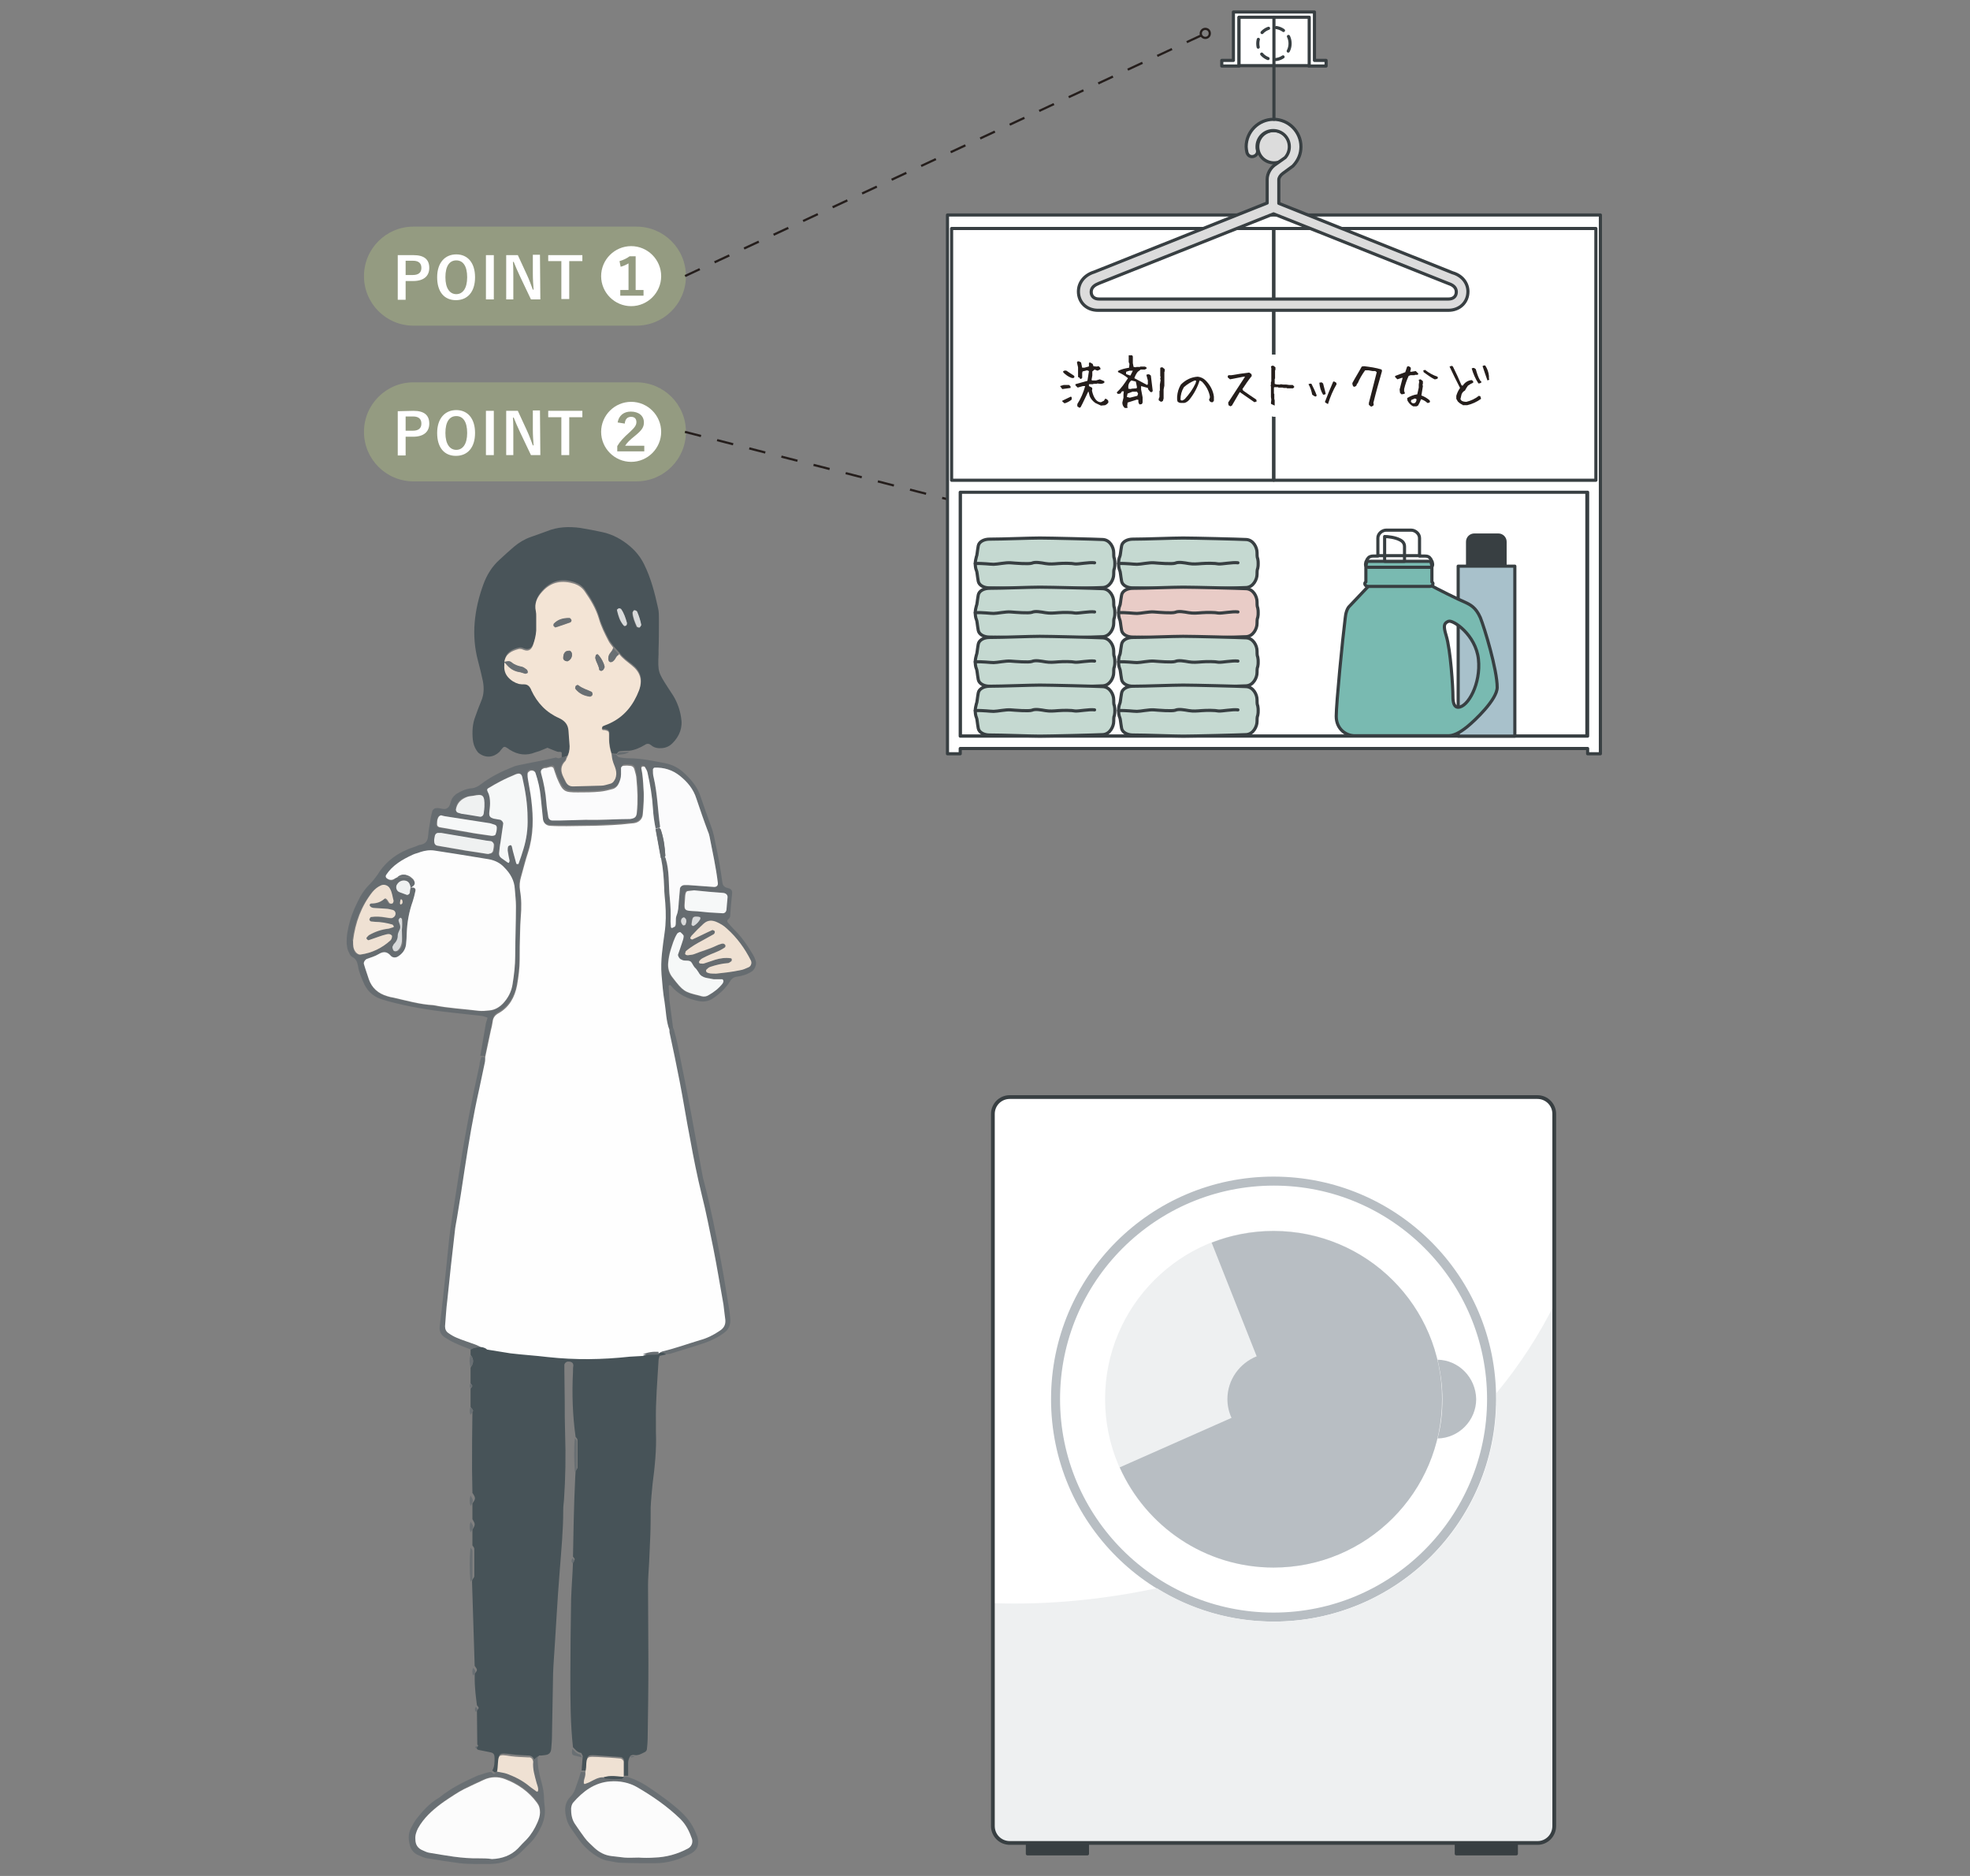<?xml version="1.0" encoding="utf-8"?>
<!-- Generator: Adobe Illustrator 26.4.1, SVG Export Plug-In . SVG Version: 6.00 Build 0)  -->
<svg version="1.1" id="レイヤー_1" xmlns="http://www.w3.org/2000/svg" xmlns:xlink="http://www.w3.org/1999/xlink" x="0px"
	 y="0px" viewBox="0 0 525 500" style="enable-background:new 0 0 525 500;" xml:space="preserve">
<rect x="0" y="0" width="525" height="500" fill="#808080" stroke="none"/>
<style type="text/css">
	.st0{fill:#475358;}
	.st1{fill:#495459;}
	.st2{fill:#666C70;}
	.st3{fill:#696F73;}
	.st4{fill:#FEFEFE;}
	.st5{fill:#EFE1D3;}
	.st6{fill:#F3E4D5;}
	.st7{fill:#D8DADB;}
	.st8{fill:#FDFDFD;}
	.st9{fill:#FBFBFC;}
	.st10{fill:#F6F8F8;}
	.st11{fill:#EFF1F1;}
	.st12{fill:#FCFCFC;}
	.st13{fill:#949B81;}
	.st14{fill:#FFFFFF;}
	.st15{fill:none;stroke:#251E1C;stroke-width:0.592;stroke-dasharray:4.339,4.339;}
	.st16{fill:none;stroke:#251E1C;stroke-width:0.592;}
	.st17{fill:none;stroke:#251E1C;stroke-width:0.592;stroke-dasharray:4.423,4.423;}
	.st18{fill:none;stroke:#383F42;stroke-width:0.837;stroke-linecap:round;stroke-linejoin:round;stroke-miterlimit:10;}
	.st19{fill:#C5D9D1;}
	.st20{fill:#E9CCC7;}
	.st21{fill:#DCDCDC;}
	.st22{fill:#383F42;}
	.st23{fill:#A8C1CB;}
	
		.st24{fill:none;stroke:#383F42;stroke-width:0.837;stroke-linecap:round;stroke-linejoin:round;stroke-miterlimit:10;stroke-dasharray:2.092,2.092;}
	.st25{fill:#79BAB1;}
	.st26{fill:none;stroke:#FFFFFF;stroke-width:5.931;stroke-linejoin:round;}
	.st27{fill:#251E1C;}
	.st28{fill:#EEF0F1;}
	.st29{fill:#B8BEC3;}
	.st30{fill:none;stroke:#383F42;stroke-linecap:round;stroke-linejoin:round;stroke-miterlimit:10;}
</style>
<g>
	<path class="st0" d="M125.4,375c0-1.6,0-3.3,0-4.9c0.6-0.7,0.6-0.7,0-1.4c0-1.4,0-2.8,0-4.2c0.9-1.2,0.9-2.3,0-3.4
		c0-0.5,0-0.9,0-1.4c0.8-0.6,1.8-0.6,2.8-0.7c0.6,0.1,1.1,0.2,1.7,0.3c2.1,0.3,4.1,0.8,6.2,1c3.3,0.4,6.7,0.7,10,1
		c7.3,0.8,14.5,0.7,21.8-0.1c1.1-0.1,2.3-0.1,3.5-0.2c1.4,0,2.8,0,4.2,0c0.1,0.1,0.2,0.2,0.2,0.3c-0.1,0.4-0.3,0.9-0.3,1.3
		c-0.3,5.4-0.8,10.9-0.7,16.3c0,0.9,0,1.9,0,2.8c0.2,4.6-0.3,9.3-0.9,13.9c-0.2,2.1-0.4,4.1-0.5,6.2c0,2.5,0,5.1-0.1,7.6
		c-0.1,2.3-0.2,4.6-0.3,6.9c-0.1,2.1-0.3,4.2-0.3,6.2c0,6.9,0.1,13.9,0.1,20.8c0,6.7-0.1,13.4-0.2,20.1c0,0.9-0.1,1.8-0.2,2.8
		c0,0.3-0.3,0.7-0.6,0.8c-0.8,0.4-1.6,0.9-2.6,0.8c-0.4-0.1-0.8-0.1-1.2,0.2c-0.4,0.6-0.6,1.2-0.6,1.9c0,1.1,0,2.3,0,3.4
		c-0.4,0-0.8,0-1.1,0c0-1.4,0-2.7,0-4.1c0-0.4-0.5-0.9-0.9-0.9c-1.9-0.1-3.9-0.3-5.8-0.4c-2.9-0.2-3.2-0.4-3.3,2.7
		c0,0.5-0.1,0.9-0.2,1.3c-0.4,0-0.7,0-1.1,0c0.1-1.3,0.2-2.6,0.3-3.9c-0.2-0.3-0.3-0.8-0.5-0.8c-1-0.2-1.5-0.9-2.1-1.5
		c-0.7-6.3-0.7-12.7-0.7-19c0-6.8,0.1-13.6,0.2-20.4c0.1-3.3,0.4-6.7,0.5-10c0.6-0.7,0.6-0.7,0-1.4c0.1-3.3,0.1-6.6,0.2-9.9
		c0.1-3.8,0.2-7.5,0.4-11.3c0-0.6,0.1-1.1,0.1-1.7c0.2-0.3,0.5-0.6,0.5-0.8c0-2.5,0-4.9,0-7.4c0-0.3-0.3-0.6-0.5-0.8
		c-0.8-5.7-1-11.5-0.7-17.3c0-0.6,0-1.2,0.1-1.7c0-0.8-0.5-1.1-1.4-1.1c-0.5,0-0.9,0.4-1,0.8c0,0.5,0,0.9,0,1.4
		c0,2.8,0.1,5.6,0.1,8.3c0,2.9,0,5.8,0.1,8.7c0.2,5.9,0.1,11.8-0.3,17.7c-0.1,0.9-0.2,1.8-0.2,2.8c0,5.2-0.5,10.4-0.9,15.6
		c-0.7,8.5-1.1,17.1-1.7,25.6c0,0.7-0.1,1.4-0.1,2.1c-0.1,5.6-0.2,11.1-0.3,16.7c0,1.2-0.1,2.3-0.2,3.5c-0.1,1.1-0.6,1.6-1.8,1.7
		c-0.5,0.1-0.9,0.1-1.4,0.1c-0.2,0.2-0.5,0.4-0.7,0.6s-0.4,0.5-0.6,0.7c-0.2-0.7-0.6-1.2-1.4-1.3c-1.5-0.1-3-0.1-4.5-0.3
		c-3.9-0.5-3.5-0.4-3.7,3.1c0,0.3-0.1,0.7-0.1,1c-0.7,0.9-0.7,0.9-1.5,0.2c0.6-1,0.6-2.2,0.6-3.3c0-1.1-0.3-1.4-1.3-1.6
		s-2-0.4-3-0.6c-0.4-0.1-0.5-0.4-0.5-0.8c0.1,0,0.2-0.1,0.3-0.1c0.2-0.2,0.1-0.4-0.1-0.5c0-3-0.1-6.1-0.1-9.1c0.6-0.7,0.6-0.7,0-1.4
		c-0.2-1.6-0.4-3.1-0.5-4.7c-0.1-1.2-0.1-2.5-0.1-3.7c0.8-1,0.8-1,0-2.1c-0.2-7.4-0.5-14.9-0.7-22.3c0-0.2,0-0.5,0.1-0.7
		c0.2-0.3,0.5-0.6,0.5-0.9c0-2.4,0-4.8,0-7.3c0-0.3-0.3-0.6-0.5-0.9c0-1.4,0-2.8,0-4.2c0.8-1.3,0.8-1.5,0-2.8c0-1.4,0-2.8,0-4.2
		c0.9-1.2,0.9-1.5,0-2.8c0-2.1-0.1-4.1-0.1-6.2c0-5.1,0-10.3,0.1-15.4C126.2,376,126.2,376,125.4,375z"/>
	<path class="st1" d="M149.7,201.8c0-0.4,0-0.8,0-1.2c-0.2-0.2-0.4-0.3-0.6-0.2c-0.2,0-0.5,0-0.7-0.1c-0.9-0.3-1.7-0.7-2.5-1
		c-0.7,0.3-1.5,0.6-2.2,0.9c-0.3,0.1-0.7,0.2-1,0.3c-2.4,1-4.7,0.7-6.9-0.7c-0.3-0.2-0.5-0.4-0.9-0.6c-0.3-0.2-0.7-0.2-0.9,0.1
		c-0.3,0.3-0.6,0.7-0.9,1.1c-1.6,1.5-3.6,1.7-5.4,0.4c-0.3-0.2-0.5-0.5-0.7-0.8c-0.6-0.9-0.9-1.9-1-2.9c-0.2-2.1-0.1-4.2,0.7-6.2
		c0.5-1.4,1-2.8,1.6-4.2c0.7-1.7,0.7-3.4,0.4-5.1c-0.4-1.8-0.8-3.6-1.3-5.4c-0.9-3.4-1.2-6.8-0.9-10.3c0.3-3.5,1.1-6.8,2.3-10.1
		c0.9-2.5,2.3-4.8,4.3-6.6c1.3-1.2,2.6-2.4,3.9-3.5s2.8-2,4.5-2.6c1.4-0.5,2.9-1,4.2-1.5c2.9-1.2,5.9-1.3,8.9-0.9
		c1.9,0.3,3.9,0.7,5.8,1.1c2.9,0.6,5.4,2,7.6,3.9c1.5,1.3,2.7,2.8,3.6,4.6c1.9,3.8,2.9,7.8,3.8,11.9c0.2,0.9,0.2,1.8,0.2,2.8
		c0,2.8,0,5.6-0.1,8.3c0,0.3,0,0.7,0,1c-0.2,4.7-0.1,4.9,2.4,8.8c0.5,0.8,1,1.5,1.5,2.3c1.1,1.8,1.8,3.8,2.1,5.8
		c0.5,2.7-0.4,5-2.3,6.9c-0.8,0.8-1.7,1.2-2.8,1.3s-2.1-0.1-2.9-0.8c-0.5-0.4-1-0.5-1.6-0.1c-1.3,0.8-2.7,1.4-4.2,1.6
		c-0.8,0-1.5,0-2.3,0.1c-0.5,0-0.8,0.3-1,0.7l0,0c-0.5,0-0.9,0-1.4-0.1c-0.4-1.3-0.7-2.7-0.6-4.1c0-0.5,0-0.9,0-1.4
		s-0.3-0.8-0.8-0.9c-0.2-0.1-0.5-0.1-0.7-0.1c-0.3,0-0.5-0.1-0.4-0.4c0-0.2,0.1-0.5,0.2-0.6c0.6-0.3,1.3-0.5,1.9-0.8
		c4-1.7,6.3-4.9,7.8-8.8c1-2.8,0.3-4.9-2-6.7c-1.2-0.9-2.4-1.8-3.3-3c-0.5-0.6-1.1-1.2-1.6-1.8c-0.4-0.6-0.9-1.1-1.2-1.7
		c-1-1.9-2-3.9-2.6-6c-0.8-2.7-2.2-5-3.8-7.3c-0.7-1-1.6-1.6-2.7-2c-3.2-1.1-6.1-0.6-8.5,2c-1.4,1.5-2.3,3.1-1.8,5.3
		c0.1,0.4,0.1,0.9,0.1,1.4c0,1.3,0,2.5,0,3.8s-0.3,2.5-0.8,3.7c-0.4,1.1-1.1,2-2.6,1.4c-0.4-0.2-0.9-0.3-1.3-0.2
		c-1.9,0.4-3.5,1.3-3.8,3.5l0,0c0,0.2,0,0.5,0,0.7c-0.1,1.2,0.2,2.3,1,3.2s1.7,1.5,2.9,1.8c0.4,0.1,0.9,0.2,1.4,0.1
		c0.9,0,1.5,0.5,1.8,1.3c0,0.1,0.1,0.2,0.1,0.3c1.6,3.3,4,5.9,7.4,7.4c1.5,0.7,2.4,1.7,2.5,3.4c0.1,1.4,0.2,2.7,0.3,4.1
		c0.1,1.1-0.2,2.1-0.7,3C150.6,201.8,150.1,201.8,149.7,201.8z M170.9,166.6c-0.3-1.2-0.6-2.4-1.2-3.5c-0.1-0.2-0.7-0.5-0.9-0.3
		c-0.1,0.2-0.3,0.4-0.3,0.6c0.1,1.3,0.6,2.4,1.1,3.6c0,0.1,0.1,0.2,0.2,0.2c0.2,0.1,0.5,0.1,0.6,0.1
		C170.7,167.1,170.8,166.8,170.9,166.6z M164.9,162.1c-0.2,0.1-0.5,0.3-0.5,0.4c0.3,1.6,0.7,3.1,1.9,4.3c0.1,0.1,0.4,0,0.6-0.1
		c0.1-0.1,0.2-0.4,0.2-0.6c-0.3-1.3-0.8-2.6-1.6-3.8C165.5,162.2,165.2,162.2,164.9,162.1z"/>
	<path class="st2" d="M149.7,201.8c0.4,0,0.8,0,1.2,0c-0.1,0.3-0.1,0.7-0.4,0.9c-1.4,1.3-1.3,2.8-0.5,4.4c0.2,0.4,0.4,0.8,0.6,1.2
		c0.4,0.8,1.1,1.2,1.9,1.2c2.5,0,5-0.1,7.6-0.2c0.8,0,1.6-0.3,2.3-0.5c0.8-0.2,1.1-0.8,1.4-1.4c0.3-0.8,0.4-1.6,0.1-2.4
		c-0.2-0.8-0.6-1.5-0.8-2.3c-0.2-0.5-0.2-1.1-0.3-1.7c0.5,0,0.9,0,1.4,0.1c0.2,0.2,0.4,0.6,0.7,0.7c0.9,0.2,1.8,0.3,2.7,0.3
		c3.3,0,6.4,0.7,9.6,1.3c2.1,0.4,3.9,1.4,5.4,2.9c1.9,1.8,3.4,3.7,4.2,6.3c0.9,2.7,1.9,5.4,2.9,8.2c0.4,1.2,0.7,2.5,0.9,3.7
		c0.8,3.5,1.4,7,1.9,10.6c0.1,0.9,0.5,1.4,1.5,1.6c0.9,0.2,1.2,0.7,1.1,1.5c-0.2,2-0.4,3.9-0.5,5.9c0,0.5-0.4,0.8-0.7,1.1
		c-0.1,0.1-0.1,0.5,0,0.6c0.5,0.6,1,1.2,1.6,1.8c2.1,2,3.7,4.4,5.2,6.9c0.3,0.5,0.5,1,0.7,1.6c0.3,0.9-0.2,2.2-1,2.8
		c-1.2,0.8-2.5,1.2-3.9,1.4c-0.9,0.1-1.5,0.5-1.9,1.2c-1.2,1.9-2.8,3.4-4.6,4.6c-1.2,0.8-2.5,1-3.9,0.7c-2.9-0.6-5.5-1.8-7.4-4.2
		c0-0.1-0.2,0-0.3,0s-0.2,0.1-0.2,0.2c0.1,1.3,0.1,2.5,0.2,3.8c0.3,2.5,0.7,5,1,7.6c-0.4,0-0.8,0-1.2,0c-0.9-2.4-0.8-5-1.3-7.5
		c-0.4-2.4-0.6-4.8-0.8-7.2c-0.3-3.7,0.3-7.4,0.8-11.1c0.4-2.7,0.4-5.3,0.2-8c-0.1-1.4-0.2-2.8-0.3-4.2c-0.1-2.5-0.3-5.1-0.8-7.6
		c0.7-0.4,1.2-0.4,1.4,0.2c0.5,1.7,0.7,3.4,0.8,5.1c0.1,1.8,0.1,3.7,0.3,5.5c0.2,2.1,0.3,4.1,0.2,6.2c0,0.5,0,0.9,0.1,1.4
		c0,0.3,0.2,0.4,0.4,0.3c0.2-0.1,0.4-0.2,0.6-0.3c0.1-0.1,0.2-0.2,0.2-0.3c0-0.3,0.1-0.7,0.1-1c0.1-0.6,0-1.2,0.2-1.7
		c0.5-1.2,0.5-2.5,0.6-3.7s0.2-2.3,0.3-3.4c0.1-0.6,0.6-1,1.2-1c0.3,0,0.7,0,1,0c1.8,0.1,3.7,0.3,5.5,0.4c0.5,0,0.9,0.1,1.4,0.1
		c0.6,0.1,1.1-0.4,1-1.1c-0.5-4.1-1.4-8.2-2.2-12.3c-0.1-0.5-0.3-0.9-0.4-1.3c-1-2.9-2.1-5.9-3.1-8.8c-0.8-2.5-2.5-4.4-4.4-6.1
		c-1.9-1.6-4.2-2.3-6.8-2.2c-0.2,0-0.4,0.3-0.4,0.5c0,0.7,0,1.4,0.2,2.1c1,4.3,1,8.7,1.7,13c0.1,0.5-0.5,0.8-1.2,0.7
		c-0.4-1.9-0.6-3.9-0.8-5.8c-0.2-3.1-0.7-6.2-1.4-9.3c-0.1-0.5-0.4-1.1-0.7-1.6c-0.1-0.1-0.4-0.2-0.6-0.2s-0.4,0.3-0.4,0.4
		c0.4,1.8,0.5,3.7,0.6,5.5c0.2,2.3,0,4.6-0.2,6.9c-0.1,1.2-1,2.1-2.3,2.3c-0.3,0.1-0.7,0.1-1,0.1c-3.2,0.4-6.5,0.5-9.7,0.6
		c-2.4,0-4.9,0.1-7.3,0.1c-1.5,0-3,0-4.5-0.1c-1,0-1.7-0.8-1.8-1.8c-0.2-2-0.4-3.9-0.6-5.9c-0.2-2.2-0.7-4.3-1.4-6.4
		c-0.2-0.5-0.9-0.7-1.5-0.5c-0.3,0.1-0.6,0.4-0.6,0.8c0,0.5,0.1,0.9,0.1,1.4c0.3,1.8,0.7,3.6,0.9,5.5c0.6,4.8,0.6,9.5-0.9,14.1
		c-0.7,2.1-1.2,4.2-1.8,6.3c-0.4,1.2-0.6,2.5-0.3,3.8c0.4,2.3,0.3,4.6,0.2,6.9c-0.1,1.5-0.1,3-0.2,4.5c0,2.3,0,4.6-0.1,6.9
		c0,2.3-0.3,4.6-0.7,6.9c-0.6,3.2-2.1,5.9-5,7.5c-0.9,0.5-1.3,1.2-1.5,2.2c-0.1,0.8-0.3,1.6-0.5,2.4c-0.5,2.4-1,4.8-1.5,7.1
		c-0.4,0-0.8-0.1-1.2-0.1c0.5-2.9,1-5.8,1.5-8.7c0.1-0.4,0.3-0.9,0.4-1.3v-0.2c-0.4-0.1-0.9-0.3-1.3-0.4c-3-0.3-6-0.7-9-1
		c-5.4-0.6-10.8-1.5-16-2.9c-0.7-0.2-1.3-0.4-2-0.6c-2.4-0.8-3.9-2.4-4.8-4.6c-0.6-1.4-1.2-2.8-1.4-4.3c-0.2-1.1-0.6-1.9-1.6-2.4
		c-0.4-0.2-0.6-0.7-0.8-1.1c-0.4-0.7-0.5-1.5-0.6-2.3c-0.1-2.1,0.3-4.1,0.9-6.2c0.6-2.2,1.6-4.3,2.7-6.4c0.7-1.2,1.5-2.3,2.5-3.3
		c0.8-0.8,1.5-1.7,2.2-2.7c2.3-3.7,5.7-6,9.8-7.3c0.4-0.1,0.9-0.4,1.3-0.5c1.5-0.2,2.2-0.9,2.3-2.5c0.1-1.6,0.5-3.2,0.7-4.8
		c0.1-0.6,0.3-1.1,0.4-1.7c0.1-0.4,0.6-0.8,1-0.8c1-0.2,2.1,0.6,3,0c0.8-0.5,0.8-1.6,1.2-2.4c0.3-0.6,0.8-1.1,1.4-1.5
		c1.2-0.7,2.5-1.3,3.9-1.4c1-0.1,1.7-0.5,2.5-1.1c2.6-2,5.5-3.4,8.5-4.6c1.2-0.5,2.5-0.6,3.7-0.9c2.6-0.5,5.2-1,7.8-1.6
		C148.9,202.3,149.3,202,149.7,201.8z M109.4,236.7c0-0.2,0-0.5-0.1-0.7c-0.2-0.7-0.6-1.2-1.4-1.3c-0.9-0.1-1.5,0.2-2,0.9
		c-0.6,0.8-0.2,1.9,0.6,2.2c0.6,0.2,1.3,0.5,1.9,0.7c0.2,0.1,0.7-0.2,0.8-0.5C109.3,237.6,109.3,237.1,109.4,236.7
		c0.9-0.2,1.4,0.1,1.3,0.9c-0.2,0.9-0.4,1.8-0.7,2.7c-1,2.7-1.5,5.6-1.6,8.5c0,1-0.1,2.1-0.2,3.1c-0.2,1.4-1,2.3-2.1,3.1
		c-0.6,0.4-1.4,0.5-1.9-0.1c-1-1.1-2-1.3-3.3-0.5c-1,0.6-2.1,0.9-3.2,1.3c-0.5,0.2-0.9,0.9-0.7,1.4c0.4,1.3,0.8,2.6,1.3,4
		c0.8,2.4,2.5,3.8,4.9,4.5c0.6,0.2,1.1,0.3,1.7,0.4c3.5,0.8,6.9,1.8,10.6,2c4,0.9,8,1,12.1,1.5c0.9,0.1,1.9,0,2.8-0.1
		c1.4-0.1,2.6-0.8,3.6-1.8c1.4-1.4,2.3-3.2,2.6-5.2c0.4-2.5,0.7-5,0.7-7.6c0.1-4.4,0.2-8.8,0.2-13.2c0-1.5-0.2-3-0.3-4.5
		c-0.2-2.3-1.3-4.2-2.8-5.8c-1.2-1.2-2.6-2-4.2-2.2c-2.9-0.4-5.7-0.9-8.6-1.4c-1.9-0.3-3.9-0.6-5.8-0.9c-1.3-0.2-2.5,0-3.8,0.4
		c-0.7,0.2-1.3,0.4-2,0.7c-2.8,1.2-5.4,2.7-7.1,5.4c-0.2,0.3-0.1,0.7,0.2,0.9c0.7,0.5,1.5,0.7,2.2,0c0.2-0.1,0.4-0.2,0.6-0.3
		c1.2,0,2.3,0,3.5,0c0.3,0.3,0.7,0.5,0.9,0.9C110.9,235.6,110.6,236.2,109.4,236.7z M156.1,218.5c4.2,0.2,8.1-0.1,12-0.6
		c1.3-0.1,1.7-0.5,1.8-1.7c0.3-3,0.2-6-0.1-9c-0.1-0.8-0.3-1.6-0.5-2.4c-0.2-0.8-0.6-1-1.5-1.1c-0.5,0-0.9,0-1.4,0
		c-0.3,0-0.7,0.4-0.7,0.6c0,0.6,0,1.2,0,1.7c0,1-0.3,1.8-0.7,2.6c-0.3,0.6-0.8,1.1-1.5,1.3c-1.1,0.3-2.2,0.6-3.4,0.7
		c-2,0.2-3.9,0.2-5.9,0.2c-3.7,0-4-0.2-5.6-3.9c-0.4-0.8-0.6-1.7-0.9-2.6c-0.1-0.2-0.4-0.3-0.6-0.3c-0.5,0.1-0.9,0.2-1.3,0.3
		c-0.2,0.1-0.5,0.1-0.7,0.1c-0.6,0.2-0.9,0.6-0.7,1.3c0.8,2.6,1.2,5.2,1.4,7.8c0.1,1.3,0.3,2.5,0.5,3.8c0.1,0.6,0.5,1,1.2,1
		c0.6,0,1.2,0.1,1.7,0C151.5,218.6,153.9,218.5,156.1,218.5z M140.6,218.1c0-3.7-0.6-7.4-1.4-11c-0.2-1-0.8-1.3-1.8-0.8
		c-1.4,0.6-2.7,1.2-4.1,1.9c-1,0.5-2,1.1-3,1.7c-0.4,0.2-0.5,0.6-0.3,1.1c0.5,1,0.6,2,0.6,3c0,0.8-0.1,1.6-0.2,2.4
		c-0.1,1.1,0.2,1.5,1.2,1.7c0.6,0.1,1.1,0.2,1.7,0.3c0.4,0.1,0.8,0.7,0.8,1.1c-0.2,1.6-0.5,3.2-0.7,4.8c-0.1,1-0.3,2.1-0.4,3.1
		c0,0.5,0.1,0.9,0.6,1.2c0.6,0.4,1.1,0.8,1.7,1.2c0.1,0.1,0.2,0.1,0.3,0.1c0.1-0.2,0.2-0.4,0.2-0.6c-0.1-0.9-0.3-1.8-0.5-2.7
		c0-0.3,0-0.7,0.1-1c0.1-0.2,0.3-0.3,0.5-0.4c0.2-0.1,0.5,0,0.5,0.3c0.1,0.4,0.2,0.9,0.3,1.3c0.3,1.1,0.6,2.2,0.9,3.3
		c0,0,0.2,0.1,0.3,0.1c0.5-0.1,0.1,0.4,0.3-0.1c0.4-1.3,0.9-2.6,1.3-3.9C140.3,223.6,140.7,220.9,140.6,218.1z M190.9,259.5
		c1.7-0.2,4-0.5,6.3-0.9c0.8-0.1,1.5-0.5,2.3-0.8c0.6-0.3,0.9-1.1,0.6-1.8c-1.6-3.2-3.7-6.1-6.4-8.5c-0.8-0.7-1.7-1.2-2.6-1.7
		c-1.2-0.6-2.5-0.6-3.6,0.4s-2.1,2.1-3.2,3.2c-0.1,0.1-0.1,0.2-0.2,0.3c-0.2,0.3-0.1,0.5,0.1,0.6c0.1,0,0.2,0.1,0.3,0.1
		c1.8-0.8,3.5-1.7,5.3-2.5c0.1-0.1,0.4,0.1,0.6,0.2c0.2,0.2,0.1,0.7-0.2,0.9c-0.9,0.5-1.8,1-2.7,1.5c-1.6,0.9-3.2,1.8-4.7,3
		c-0.1,0.1-0.2,0.4-0.2,0.6c-0.1,0.3,0.3,0.5,0.7,0.5c0.6-0.1,1.2-0.1,1.7-0.3c1.9-0.7,4-1.2,5.8-2.2c0.4-0.2,0.9-0.4,1.3-0.5
		c0.2-0.1,0.5-0.1,0.7-0.1s0.4,0.2,0.5,0.4s0,0.5-0.1,0.6c-1.5,1.1-3.4,1.5-5,2.4c-0.7,0.4-1.5,0.6-1.9,1.4c0,0.1-0.1,0.2,0,0.3
		c0,0.1,0.2,0.2,0.3,0.2c0.3,0,0.7,0.1,1,0c1-0.3,2-0.7,3-1c1.3-0.4,2.7-0.6,4.1-0.4c0.3,0,0.4,0.3,0.3,0.5c0,0.1,0,0.3-0.1,0.3
		c-0.3,0.2-0.6,0.4-0.9,0.5c-1.6,0.1-3.2,0.5-4.7,1c-0.4,0.1-0.8,0.5-1.1,0.8c-0.1,0.1,0,0.5,0.1,0.6
		C188.9,259.6,189.6,259.5,190.9,259.5z M94.1,251c0,0.9,0,1.9,0.4,2.7c0.2,0.4,1,0.9,1.4,0.8c3.1-0.5,5.7-1.7,8-3.8
		c0.3-0.3,0.5-1.1,0.3-1.3c-0.4-0.3-0.8-0.4-1.3-0.3c-0.8,0.2-1.6,0.4-2.3,0.7c-0.9,0.3-1.7,0.7-2.6,0.9c-0.1,0-0.3-0.2-0.5-0.4
		c-0.1-0.1-0.1-0.3,0-0.3c0.2-0.3,0.4-0.6,0.7-0.7c1.6-0.9,3.4-1.5,5.2-1.7c0.4-0.1,0.9-0.2,1.3-0.4c0,0,0.1-0.3,0-0.3
		c-0.1-0.2-0.3-0.4-0.4-0.4c-1.5-0.3-2.9-0.7-4.5-0.7c-0.3,0-0.7-0.1-1-0.1c-0.4,0-0.7-0.5-0.5-0.7c0.1-0.2,0.3-0.4,0.4-0.5
		c1.3-0.2,2.5-0.2,3.8,0.1c0.6,0.1,1.1,0.2,1.7,0.2c0.2,0,0.4-0.2,0.6-0.3c0.7-0.6,0.4-1.7-0.4-1.9c-0.6-0.1-1.1-0.3-1.7-0.3
		c-1-0.1-2.1-0.1-3.1-0.2c-0.3,0-0.7-0.1-1-0.3c-0.2-0.1-0.4-0.4-0.3-0.5c0-0.2,0.3-0.4,0.4-0.4c1.3,0,2.5-0.3,3.5-1.2
		c0.3-0.3,0.6-0.1,1,0.5c0.1,0.2,0.2,0.4,0.4,0.6c0.2,0.2,0.8,0.2,0.9,0s0.3-0.4,0.2-0.6c-0.3-1.1-0.4-2.3-1-3.3
		c-0.5-0.8-1.6-1.2-2.4-0.8c-0.9,0.4-1.6,1-2.2,1.7c-3,3.8-4.7,8.2-5.2,13C94.1,250.7,94.1,250.8,94.1,251z M190.2,261
		c-0.3,0-1.3-0.1-2.2-0.3c-0.8-0.2-1.5-0.6-1.9-1.4c-0.2-0.4-0.4-0.8-0.8-1.1c-0.5-0.5-0.7-1.2-1.2-1.7c-0.6-0.7-1.5-0.3-2.3-0.5
		c-0.2-0.1-0.4-0.2-0.6-0.3c-0.3-0.2-0.7-0.8-0.6-1.2c0.3-1,0.7-2,1-2.9c0.2-0.7,0.5-1.3,0.5-2c0-0.3-0.5-0.7-0.8-1
		c-0.2-0.2-0.7,0.1-0.9,0.3c-0.9,1.4-1.3,2.9-1.8,4.5c-0.3,1-0.5,2-0.6,3.1c-0.2,1.6,0.2,3,1.2,4.2c2.8,3.5,3.1,3.8,6.9,4.7
		c0.2,0.1,0.4,0.1,0.7,0.2c0.7,0.2,1.4,0.1,2-0.3c1.4-0.8,2.7-1.8,3.7-3.1c0.1-0.2,0.2-0.4,0.2-0.6s-0.2-0.5-0.3-0.5
		C191.9,260.9,191.3,261,190.2,261z M185,237.3c-0.5,0-1.2,0-1.9,0.1c-0.2,0-0.4,0.3-0.5,0.4c-0.1,0.3-0.2,0.7-0.2,1
		c-0.2,4.1-0.7,3.8,3.3,4c1,0.1,2.1,0.2,3.1,0.3c1.1,0.1,2.3,0.2,3.4,0.2c0.7,0,1.1-0.3,1.2-0.9c0.1-1.1,0.2-2.3,0.3-3.4
		c0-0.6-0.4-1-1.1-1.1C190.2,237.8,187.7,237.6,185,237.3z M129.9,227.6c0.5,0,0.6,0,0.7,0c0.4,0,0.9-0.4,1-0.8
		c0.1-0.5,0.1-0.9,0.2-1.4c0-0.4-0.4-1-0.7-1.1c-0.9-0.1-1.8-0.3-2.7-0.4c-3.5-0.6-7.1-1.2-10.6-1.8c-0.3-0.1-0.7,0-1,0
		c-0.4,0-0.6,0.3-0.7,0.7s-0.2,0.9-0.2,1.4c-0.1,0.7,0.2,1.2,0.9,1.3c2.5,0.4,5,0.9,7.5,1.3C126.1,227.1,128.1,227.4,129.9,227.6z
		 M119.5,217.7L119.5,217.7c-0.7-0.1-1.4-0.3-2.1-0.3c-0.3,0-0.7,0.3-0.8,0.6c-0.2,0.4-0.2,0.9-0.3,1.3c-0.1,0.8,0.1,1.1,0.8,1.3
		c2.5,0.5,5,0.9,7.5,1.3c1.9,0.3,3.9,0.6,5.8,0.9c0.3,0,0.7,0,1,0c0.2,0,0.5-0.2,0.5-0.4c0.1-0.6,0.2-1.1,0.3-1.7
		c0-0.3-0.2-0.7-0.6-0.8c-0.4-0.2-0.9-0.3-1.3-0.4C126.8,218.9,123.2,218.3,119.5,217.7z M129.1,215c0.1-3.3-0.5-3.5-3-3
		c-0.6,0.1-1.1,0.2-1.7,0.3c-1.7,0.5-2.8,1.6-3,3.4c0,0.3,0.2,0.7,0.5,0.8s0.6,0.3,1,0.3c0.7,0.1,1.4,0.2,2,0.3c1,0.2,2,0.3,3,0.5
		c0.4,0.1,0.9-0.3,0.9-0.8C129,216.1,129.1,215.3,129.1,215z M107.1,247.8L107.1,247.8c0.1-0.9,0.2-1.8,0.2-2.7
		c0-0.1-0.3-0.4-0.4-0.4c-0.2,0-0.3,0.3-0.4,0.4c-0.2,0.3-0.1,0.7,0.1,1c0.2,0.7,0.3,1.3,0,2c-0.2,0.4-0.4,0.8-0.4,1.3
		c0,1-0.5,1.7-1.1,2.4c-0.2,0.2-0.2,0.4-0.3,0.6c-0.2,0.3,0.1,1.1,0.5,1.2c0.3,0,0.7,0,0.9-0.2c0.8-0.6,1.1-1.5,1.1-2.4
		C107.1,249.9,107.1,248.9,107.1,247.8z M186.6,245c0.1-0.4,0.1-0.5-0.3-0.6c-0.3,0-0.7-0.1-1-0.1c-0.4,0-0.7,0.1-0.8,0.5
		c-0.1,0.5-0.2,1.1-0.3,1.6c0,0.1,0.1,0.2,0.2,0.3c0.1,0.1,0.3,0.1,0.3,0.1C185.5,246.3,186.1,245.7,186.6,245z M182.9,245.7
		c0-0.4,0-0.6-0.1-0.8s-0.3-0.3-0.5-0.4c-0.2,0-0.4,0.1-0.5,0.3c-0.4,0.7-0.2,1.3,0.3,1.8c0.1,0.1,0.5,0,0.6-0.1
		C182.8,246.2,182.9,245.9,182.9,245.7z M106.9,239.7c-0.1,0.1-0.2,0.1-0.2,0.2c0,0.3-0.1,0.6-0.1,0.9c0,0.1,0.2,0.2,0.2,0.2
		c0.1-0.1,0.3-0.2,0.4-0.3C107.4,240.3,107.1,239.7,106.9,239.7z"/>
	<path class="st3" d="M178.3,274.1c0.4,0,0.8,0,1.2,0c0.4,1.5,0.8,2.9,1.1,4.4c1.3,6.5,2.6,12.9,3.8,19.4c0.9,5.1,1.9,10.2,2.8,15.3
		c0.1,0.6,0.2,1.1,0.4,1.7c1.8,6.9,3.2,14,4.5,21c0.8,4.1,1.4,8.2,2.1,12.3c0.2,1,0.3,2.1,0.4,3.1c0.2,1.8-0.4,3.2-2,4.2
		c-0.6,0.4-1.1,0.8-1.8,1.1c-1.1,0.6-2.3,1.1-3.5,1.5c-2.7,0.9-5.5,1.7-8.3,2.6c-0.5,0.2-1.1,0.2-1.7,0.2c-0.3-0.4-0.6-0.5-1.1-0.5
		c-0.3,0-0.6-0.1-0.9-0.1c0.3-0.2,0.6-0.4,0.9-0.5c3.4-0.7,6.7-2,10-3c1.9-0.6,3.7-1.4,5.3-2.5c1-0.7,1.6-1.6,1.5-2.9
		c-0.2-1.4-0.3-2.8-0.5-4.1c-0.9-5-1.7-10-2.7-15c-0.9-4.8-1.9-9.5-3.1-14.3c-1.2-4.9-2.2-9.9-3.1-14.9c-0.9-5.1-1.8-10.3-2.8-15.4
		c-0.8-4.2-1.7-8.4-2.6-12.6C178.3,274.8,178.3,274.5,178.3,274.1z"/>
	<path class="st3" d="M130.9,472.3c0.8,0.7,0.8,0.7,1.5-0.2c0.9,0.2,1.8,0.3,2.7,0.6c2.1,0.8,4.2,1.8,5.9,3.3c0.6,0.5,1.2,1,1.9,1.4
		c0.1,0.1,0.2,0.1,0.3,0s0.1-0.2,0.1-0.3c0.1-0.7-0.2-1.3-0.4-2c-0.5-1.9-1.1-3.7-0.9-5.7c0.2-0.2,0.4-0.5,0.6-0.7s0.5-0.4,0.7-0.6
		c-0.1,2.2,0.3,4.4,0.9,6.5c0.5,1.7,0.8,3.4,0.8,5.1c0,0.8,0.2,1.6,0.2,2.4c0.1,1.5-0.2,3-0.8,4.4c-0.8,1.7-1.7,3.3-3,4.6
		c-0.7,0.7-1.5,1.5-2.2,2.2c-2.3,2.4-5.2,3.4-8.4,3.5c-2.8,0-5.6,0.1-8.3-0.2c-2.9-0.4-5.7-0.8-8.6-1.3c-0.8-0.1-1.6-0.5-2.3-0.8
		c-1.3-0.5-2.1-1.5-2.4-2.8c-0.4-1.5-0.4-3,0.3-4.4c0.4-0.8,0.9-1.7,1.4-2.4c1.7-2.2,3.6-4.3,6-5.7c0.1-0.1,0.2-0.1,0.3-0.2
		c3.1-2.5,6.6-4.2,10.2-5.8C128.7,472.9,129.7,472.3,130.9,472.3z M127.8,495.3c0.9,0,2.1,0,3.4,0c2.6-0.1,5-0.8,6.9-2.8
		c0.8-0.8,1.6-1.6,2.4-2.5c1.2-1.3,2.1-2.8,2.8-4.4c0.4-0.9,0.6-1.7,0.7-2.7c0-1-0.2-1.8-0.8-2.6c-2.2-3-5.1-5-8.5-6.3
		c-1.9-0.7-3.9-0.6-5.7,0.2c-1.8,0.8-3.6,1.6-5.3,2.5c-0.8,0.4-1.6,0.9-2.4,1.4c-1.3,0.8-2.5,1.6-3.7,2.5c-2.4,1.8-4.6,3.8-6.1,6.5
		c-0.5,0.9-0.8,1.9-0.7,3c0.1,1.4,0.7,2.4,2,2.9c0.5,0.2,1.1,0.5,1.6,0.6C118.7,494.5,123,495.4,127.8,495.3z"/>
	<path class="st3" d="M128.3,281.7c0.4,0,0.8,0.1,1.2,0.1c0,0.5,0,0.9-0.1,1.4c-0.5,2.4-1,4.8-1.5,7.1c-1.6,7.1-2.8,14.3-3.9,21.5
		c-0.7,4.2-1.4,8.5-2,12.7c-0.2,1.3-0.5,2.5-0.6,3.8c-0.7,6.1-1.4,12.2-2,18.3c-0.2,2.3-0.4,4.6-0.6,6.9c-0.1,0.8,0.3,1.4,0.9,1.8
		c0.7,0.5,1.4,0.9,2.1,1.2c1.6,0.6,3.3,1.2,4.9,1.8c0.5,0.2,1,0.5,1.6,0.7c-1,0.1-1.9,0.1-2.8,0.7c-1.2-0.5-2.4-0.9-3.5-1.4
		c-1.2-0.5-2.3-1.1-3.4-1.8c-1.2-0.8-1.6-1.8-1.4-3.2c0.7-5.4,1.2-10.8,1.8-16.2c0.2-2.3,0.5-4.6,0.7-6.9c0.2-1.9,0.5-3.9,0.8-5.8
		c0.7-4.5,1.4-8.9,2.1-13.4c1.4-9.1,3.2-18.2,5.2-27.2C127.8,283,128.1,282.4,128.3,281.7z"/>
	<path class="st3" d="M154.8,472.3c0.4,0,0.7,0,1.1,0c0.1,0.7-0.1,1.3-0.3,2c-0.1,0.3-0.1,0.6-0.1,1c0,0.1,0.2,0.2,0.2,0.2
		c0.4-0.1,0.9-0.3,1.3-0.5c1.2-0.6,2.4-1.4,3.8-1.3c0.2,0.1,0.3,0.4,0.5,0.4c1.4,0.1,2.8,0.1,4.3,0.1c0.3,0,0.5-0.4,0.8-0.6h-0.3
		c0.4,0,0.8,0,1.1,0c2.4,0.7,4.5,1.9,6.5,3.3c2.9,2,5.7,4,8.2,6.4c1.6,1.6,2.8,3.3,3.6,5.4c0.1,0.3,0.3,0.6,0.4,1
		c0.4,1.7,0.2,3.3-1.9,4.4c-2.9,1.5-6,2.5-9.3,2.5c-3,0-6,0-9-0.1c-1.1,0-2.3-0.3-3.4-0.5c-1.5-0.2-2.8-0.9-4.1-1.8
		c-1.4-1-2.7-2.2-3.7-3.6c-0.9-1.2-1.7-2.4-2.6-3.7c-0.6-0.9-0.9-1.9-1.1-2.9c-0.4-1.9-0.2-3.7,1.2-5.1c0.8-0.8,1.2-1.7,1.5-2.7
		C154,474.9,154.4,473.6,154.8,472.3z M170.2,495.1C170.2,495.2,170.2,495.2,170.2,495.1c1.4,0,2.8,0.1,4.2,0
		c3.2-0.1,6.1-0.9,8.9-2.4c1-0.5,1.5-1.6,1.1-2.6c-0.6-2-1.5-3.8-3.1-5.3c-3.4-3.3-7.3-6-11.4-8.4c-2.2-1.3-4.8-1.8-7.3-1.6
		c-4.2,0.3-7.3,2.7-9.9,5.7c-0.3,0.4-0.5,1.1-0.5,1.6c-0.1,1.4,0.2,2.8,1,4c0.8,1.3,1.6,2.5,2.6,3.7c0.8,1,1.7,1.9,2.6,2.7
		c1.3,1.2,2.8,2,4.6,2.2c1.1,0.1,2.3,0.3,3.4,0.4C167.7,495.2,168.9,495.1,170.2,495.1z"/>
	<path class="st3" d="M153.2,383.3c0.2,0.3,0.5,0.5,0.5,0.8c0,2.5,0,4.9,0,7.4c0,0.3-0.3,0.6-0.5,0.8
		C153,390,152.9,385.8,153.2,383.3z"/>
	<path class="st3" d="M125.4,412.5c0.2,0.3,0.5,0.6,0.5,0.9c0,2.4,0,4.8,0,7.3c0,0.3-0.3,0.6-0.5,0.9
		C125.1,419,125.1,415.1,125.4,412.5z"/>
	<path class="st3" d="M125.4,361.1c0.9,1.1,0.9,2.3,0,3.4C125.1,363.4,125,362.2,125.4,361.1z"/>
	<path class="st3" d="M152.5,466.1c0.6,0.6,1.2,1.4,2.1,1.5c0.2,0,0.3,0.5,0.5,0.8c-0.5-0.1-1.1-0.3-1.6-0.4
		C152.4,467.8,152.3,467.6,152.5,466.1z"/>
	<path class="st3" d="M125.4,405.6c0.9,1.2,0.9,1.5,0,2.8C125.1,407.4,125.1,406.5,125.4,405.6z"/>
	<path class="st3" d="M125.4,398.6c0.8,1.3,0.8,1.5,0,2.8C125.1,400.5,125.1,399.5,125.4,398.6z"/>
	<path class="st3" d="M126.1,444.5c0.8,1,0.8,1,0,2.1C125.8,445.9,125.8,445.2,126.1,444.5z"/>
	<path class="st3" d="M125.4,375c0.8,1,0.8,1,0,2.1C125.1,376.4,125.1,375.7,125.4,375z"/>
	<path class="st2" d="M164.4,201.2c0.2-0.4,0.5-0.7,1-0.7c0.8,0,1.5-0.1,2.3-0.1C166.7,201.1,165.5,201.1,164.4,201.2z"/>
	<path class="st3" d="M152.6,415.3c0.6,0.7,0.6,0.7,0,1.4C152.2,416.2,152.2,415.8,152.6,415.3z"/>
	<path class="st3" d="M126.8,454.9c0.6,0.7,0.6,0.7,0,1.4C126.5,455.8,126.5,455.4,126.8,454.9z"/>
	<path class="st3" d="M125.4,368.7c0.6,0.7,0.6,0.7,0,1.4C125.1,369.6,125.1,369.2,125.4,368.7z"/>
	<path class="st0" d="M175.5,360.4c0.3,0,0.6,0.1,0.9,0.1c0.4,0,0.8,0.2,1.1,0.5c-0.6,0.1-1.2,0.3-1.8,0.4c-0.1-0.1-0.2-0.2-0.2-0.3
		C175.4,360.8,175.4,360.6,175.5,360.4L175.5,360.4z"/>
	<path class="st3" d="M167.9,468.3c0.3-0.3,0.7-0.3,1.2-0.2C168.7,468.4,168.3,468.4,167.9,468.3z"/>
	<path class="st3" d="M127,465.4c0.2,0.1,0.3,0.3,0.1,0.5c-0.1,0.1-0.2,0.1-0.3,0.1C126.6,465.7,126.7,465.4,127,465.4z"/>
	<path class="st3" d="M130.2,271.6v0.2C130.2,271.7,130.2,271.6,130.2,271.6z"/>
	<path class="st2" d="M149.1,200.4c0.2,0,0.4,0,0.6,0.2C149.5,200.6,149.3,200.5,149.1,200.4z"/>
	<path class="st4" d="M128.1,359c-0.5-0.2-1-0.5-1.6-0.7c-1.6-0.6-3.3-1.1-4.9-1.8c-0.7-0.3-1.4-0.7-2.1-1.2c-0.6-0.4-0.9-1-0.9-1.8
		c0.2-2.3,0.3-4.6,0.6-6.9c0.6-6.1,1.3-12.2,2-18.3c0.1-1.3,0.4-2.5,0.6-3.8c0.7-4.2,1.4-8.5,2-12.7c1.1-7.2,2.3-14.4,3.9-21.5
		c0.5-2.4,1-4.8,1.5-7.1c0.1-0.4,0.1-0.9,0.1-1.4c0.5-2.4,1-4.8,1.5-7.1c0.2-0.8,0.4-1.6,0.5-2.4c0.1-1,0.6-1.7,1.5-2.2
		c2.9-1.6,4.4-4.3,5-7.5c0.4-2.3,0.7-4.6,0.7-6.9c0-2.3,0-4.6,0.1-6.9c0-1.5,0.1-3,0.2-4.5c0.2-2.3,0.2-4.6-0.2-6.9
		c-0.2-1.3-0.1-2.5,0.3-3.8c0.6-2.1,1.1-4.2,1.8-6.3c1.5-4.6,1.5-9.3,0.9-14.1c-0.2-1.8-0.6-3.6-0.9-5.5c-0.1-0.5-0.1-0.9-0.1-1.4
		c0-0.4,0.3-0.6,0.6-0.8c0.6-0.3,1.3,0,1.5,0.5c0.7,2.1,1.2,4.2,1.4,6.4c0.2,2,0.4,3.9,0.6,5.9c0.1,1,0.8,1.7,1.8,1.8
		c1.5,0.1,3,0.1,4.5,0.1c2.4,0,4.9-0.1,7.3-0.1c3.2-0.1,6.5-0.2,9.7-0.6c0.3,0,0.7-0.1,1-0.1c1.3-0.2,2.2-1.1,2.3-2.3
		c0.2-2.3,0.4-4.6,0.2-6.9c-0.1-1.8-0.2-3.7-0.6-5.5c0-0.1,0.2-0.4,0.4-0.4s0.5,0,0.6,0.2c0.3,0.5,0.6,1,0.7,1.6
		c0.7,3.1,1.2,6.1,1.4,9.3c0.1,2,0.4,3.9,0.8,5.8l0,0c0.5,2.6,0.9,5.1,1.4,7.7l0,0c0.5,2.5,0.7,5,0.8,7.6c0,1.4,0.2,2.8,0.3,4.2
		c0.2,2.7,0.2,5.3-0.2,8c-0.5,3.7-1.1,7.3-0.8,11.1c0.2,2.4,0.4,4.9,0.8,7.2c0.4,2.5,0.4,5.1,1.3,7.5c0,0.3,0,0.7,0.1,1
		c0.9,4.2,1.8,8.4,2.6,12.6c1,5.1,1.8,10.3,2.8,15.4c0.9,5,1.9,10,3.1,14.9c1.2,4.7,2.1,9.5,3.1,14.3c1,5,1.8,10,2.7,15
		c0.2,1.4,0.3,2.8,0.5,4.1c0.1,1.3-0.4,2.2-1.5,2.9c-1.6,1.1-3.4,2-5.3,2.5c-3.3,1-6.6,2.2-10,3c-0.3,0.1-0.6,0.3-0.9,0.5h-0.1
		c-1.4-0.1-2.8,0-4.2,0.7c-1.2,0.1-2.3,0.1-3.5,0.2c-7.3,0.8-14.5,0.9-21.8,0.1c-3.3-0.4-6.7-0.6-10-1c-2.1-0.3-4.1-0.7-6.2-1
		C129.3,359.2,128.7,359.1,128.1,359z"/>
	<path class="st5" d="M160.9,473.7c-1.4-0.1-2.6,0.7-3.8,1.3c-0.4,0.2-0.8,0.3-1.3,0.5l-0.2-0.2c0-0.3,0-0.7,0.1-1
		c0.2-0.7,0.4-1.3,0.3-2c0.1-0.4,0.2-0.9,0.2-1.3c0.1-3.1,0.4-2.8,3.3-2.7c1.9,0.1,3.9,0.2,5.8,0.4c0.4,0,0.9,0.5,0.9,0.9
		c0,1.4,0,2.7,0,4.1h0.3C164.5,473.5,162.7,473.2,160.9,473.7z"/>
	<path class="st5" d="M142.1,469.5c-0.2,2,0.4,3.8,0.9,5.7c0.2,0.7,0.5,1.3,0.4,2c0,0.1-0.1,0.3-0.1,0.3c-0.1,0-0.2,0-0.3,0
		c-0.6-0.5-1.3-0.9-1.9-1.4c-1.8-1.5-3.8-2.5-5.9-3.3c-0.8-0.3-1.8-0.4-2.7-0.6c0-0.3,0.1-0.7,0.1-1c0.3-3.6-0.1-3.7,3.7-3.1
		c1.5,0.2,3,0.2,4.5,0.3C141.6,468.3,141.9,468.8,142.1,469.5z"/>
	<path class="st3" d="M171.3,361c1.3-0.6,2.7-0.8,4.2-0.7c0,0.2,0,0.5,0,0.7C174.1,361.1,172.7,361.1,171.3,361z"/>
	<path class="st6" d="M163,201.1c0.1,0.6,0.1,1.1,0.3,1.7c0.2,0.8,0.6,1.5,0.8,2.3s0.2,1.6-0.1,2.4c-0.3,0.6-0.6,1.2-1.4,1.4
		s-1.6,0.5-2.3,0.5c-2.5,0.1-5,0.1-7.6,0.2c-0.9,0-1.5-0.4-1.9-1.2c-0.2-0.4-0.4-0.8-0.6-1.2c-0.8-1.6-0.9-3,0.5-4.4
		c0.2-0.2,0.2-0.6,0.4-0.9c0.5-0.9,0.7-1.9,0.7-3c-0.1-1.4-0.2-2.7-0.3-4.1c-0.1-1.7-1-2.7-2.5-3.4c-3.4-1.5-5.8-4-7.4-7.4
		c0-0.1-0.1-0.2-0.1-0.3c-0.4-0.8-0.9-1.3-1.8-1.3c-0.5,0-0.9,0-1.4-0.1c-1.1-0.3-2.1-0.9-2.9-1.8c-0.8-0.9-1.1-2-1-3.2
		c0-0.2,0-0.5,0-0.7c0.2,0.1,0.4,0.3,0.5,0.4c1,1.3,2.2,2,3.8,2.2c0.4,0.1,0.9,0.3,1.3,0.4c0.2,0,0.4-0.1,0.6-0.2
		c0.2-0.1,0-0.8-0.2-0.9c-0.4-0.2-0.8-0.6-1.2-0.7c-1-0.2-2-0.5-2.8-1.2c-0.6-0.5-1.3-0.2-2-0.1c0.3-2.2,1.9-3,3.8-3.5
		c0.4-0.1,0.9,0,1.3,0.2c1.5,0.6,2.2-0.2,2.6-1.4s0.7-2.4,0.8-3.7c0-1.3,0-2.5,0-3.8c0-0.5,0-0.9-0.1-1.4c-0.5-2.1,0.4-3.8,1.8-5.3
		c2.4-2.6,5.3-3,8.5-2c1.1,0.4,2,1,2.7,2c1.6,2.3,3,4.6,3.8,7.3c0.6,2.1,1.6,4.1,2.6,6c0.3,0.6,0.8,1.1,1.2,1.7
		c-0.1,0.7-0.6,1.1-1,1.7c-0.3,0.5-0.3,1.1-0.2,1.6c0.1,0.2,0.2,0.4,0.4,0.4c0.2,0.1,0.5,0,0.6-0.1c0.3-0.2,0.5-0.4,0.7-0.7
		c0.3-0.5,0.5-1,1.1-1.2c0.9,1.2,2.2,2.1,3.3,3c2.3,1.8,3,3.9,2,6.7c-1.5,3.9-3.9,7-7.8,8.8c-0.6,0.3-1.3,0.5-1.9,0.8
		c-0.1,0.1-0.2,0.4-0.2,0.6c0,0.3,0.2,0.4,0.4,0.4s0.5,0,0.7,0.1c0.6,0.1,0.8,0.4,0.8,0.9s0,0.9,0,1.4
		C162.3,198.5,162.6,199.8,163,201.1z M147.9,167.2c0.1,0,0.2,0,0.3,0c1.3-0.4,2.6-0.9,3.8-1.3c0.2-0.1,0.3-0.3,0.3-0.5
		s-0.2-0.4-0.3-0.5s-0.2-0.1-0.3-0.1c-1.5,0-2.9,0.3-4,1.4c-0.1,0.1-0.2,0.4-0.2,0.6C147.5,166.8,147.7,167,147.9,167.2z
		 M153.8,182.6c-0.1,0.1-0.2,0.1-0.3,0.2c-0.1,0.2-0.2,0.4-0.2,0.6c0,0.1,0.1,0.2,0.1,0.3c1,1.2,2.3,1.8,3.8,2
		c0.3,0,0.7-0.3,0.7-0.6c0-0.2-0.1-0.5-0.2-0.6c-1.2-0.6-2.5-0.9-3.6-1.8C154.1,182.6,153.9,182.6,153.8,182.6z M161.1,177.9
		c0-0.1,0.1-0.2,0-0.3c-0.2-0.9-0.9-2.3-1.8-3.2c-0.1-0.1-0.5,0.1-0.5,0.2c-0.1,0.3-0.2,0.7-0.1,1c0.2,1,0.9,1.8,1,2.9
		c0,0.1,0.3,0.3,0.5,0.3s0.4-0.1,0.6-0.3C160.9,178.3,161,178.1,161.1,177.9z M150.9,176.2c0,0,0.1,0,0.2,0c0.9-0.2,1.5-1.2,1.3-2.1
		c-0.1-0.3-0.3-0.7-0.7-0.7c-0.3,0-0.7,0.1-0.9,0.2c-0.6,0.5-0.7,1.1-0.7,1.8C150.1,175.8,150.5,176.1,150.9,176.2z"/>
	<path class="st3" d="M134.3,176.4c0.7-0.1,1.4-0.4,2,0.1c0.8,0.7,1.8,1,2.8,1.2c0.4,0.1,0.8,0.4,1.2,0.7c0.2,0.1,0.4,0.8,0.2,0.9
		c-0.2,0.1-0.4,0.3-0.6,0.2c-0.4-0.1-0.9-0.3-1.3-0.4c-1.6-0.2-2.8-1-3.8-2.2C134.7,176.7,134.5,176.6,134.3,176.4L134.3,176.4z"/>
	<path class="st7" d="M170.9,166.6c-0.2,0.3-0.3,0.5-0.4,0.6c-0.2,0.1-0.4,0-0.6-0.1c-0.1,0-0.2-0.1-0.2-0.2c-0.5-1.1-1-2.3-1.1-3.6
		c0-0.2,0.2-0.4,0.3-0.6c0.2-0.2,0.8,0.1,0.9,0.3C170.3,164.2,170.7,165.4,170.9,166.6z"/>
	<path class="st7" d="M164.9,162.1c0.2,0.1,0.5,0.1,0.6,0.2c0.8,1.1,1.2,2.4,1.6,3.8c0,0.2-0.1,0.5-0.2,0.6s-0.5,0.2-0.6,0.1
		c-1.1-1.2-1.5-2.7-1.9-4.3C164.5,162.4,164.8,162.3,164.9,162.1z"/>
	<path class="st3" d="M165,174.5c-0.6,0.2-0.8,0.7-1.1,1.2c-0.2,0.3-0.4,0.5-0.7,0.7c-0.2,0.1-0.4,0.1-0.6,0.1
		c-0.2-0.1-0.4-0.3-0.4-0.4c-0.2-0.5-0.1-1.1,0.2-1.6c0.3-0.6,0.9-1,1-1.7C163.9,173.3,164.5,173.9,165,174.5z"/>
	<path class="st8" d="M105.9,233.8c-0.2,0.1-0.4,0.2-0.6,0.3c-0.8,0.6-1.5,0.5-2.2,0c-0.3-0.2-0.4-0.6-0.2-0.9
		c1.7-2.6,4.3-4.1,7.1-5.4c0.6-0.3,1.3-0.4,2-0.7c1.2-0.4,2.5-0.6,3.8-0.4c1.9,0.3,3.9,0.6,5.8,0.9c2.9,0.5,5.7,0.9,8.6,1.4
		c1.7,0.3,3.1,1,4.2,2.2c1.6,1.6,2.7,3.5,2.8,5.8c0.1,1.5,0.3,3,0.3,4.5c0,4.4-0.2,8.8-0.2,13.2c0,2.6-0.3,5.1-0.7,7.6
		c-0.3,2-1.2,3.7-2.6,5.2c-1,1-2.2,1.7-3.6,1.8c-0.9,0.1-1.9,0.2-2.8,0.1c-4-0.5-8.1-0.7-12.1-1.5c-3.6-0.2-7.1-1.2-10.6-2
		c-0.6-0.1-1.1-0.2-1.7-0.4c-2.4-0.7-4.1-2.2-4.9-4.5c-0.4-1.3-0.9-2.6-1.3-4c-0.2-0.5,0.3-1.2,0.7-1.4c1.1-0.4,2.2-0.7,3.2-1.3
		c1.3-0.8,2.3-0.7,3.3,0.5c0.5,0.5,1.3,0.5,1.9,0.1c1.1-0.7,1.9-1.7,2.1-3.1c0.1-1,0.2-2.1,0.2-3.1c0.1-2.9,0.6-5.7,1.6-8.5
		c0.3-0.9,0.5-1.8,0.7-2.7c0.2-0.8-0.4-1.1-1.3-0.9l0,0c1.1-0.5,1.4-1.1,0.9-2c-0.2-0.4-0.6-0.6-0.9-0.9
		C108.2,233,107.1,232.9,105.9,233.8z"/>
	<path class="st9" d="M176.1,228.6L176.1,228.6c0.8,0.1,1.3-0.2,1.2-0.7c-0.2-2.3-0.5-4.6-1.2-6.8c-0.2-0.5-0.7-0.6-1.4-0.2l0,0
		c0.7,0.1,1.3-0.3,1.2-0.7c-0.6-4.3-0.7-8.7-1.7-13c-0.2-0.7-0.2-1.4-0.2-2.1c0-0.2,0.3-0.5,0.4-0.5c2.5-0.1,4.8,0.6,6.8,2.2
		c2,1.6,3.6,3.5,4.4,6.1c1,3,2,5.9,3.1,8.8c0.2,0.4,0.3,0.9,0.4,1.3c0.8,4.1,1.7,8.1,2.2,12.3c0.1,0.7-0.3,1.1-1,1.1
		c-0.5,0-0.9-0.1-1.4-0.1c-1.8-0.1-3.7-0.3-5.5-0.4c-0.3,0-0.7,0-1,0c-0.6,0-1.2,0.5-1.2,1c-0.1,1.1-0.2,2.3-0.3,3.4
		c-0.1,1.3-0.1,2.5-0.6,3.7c-0.2,0.5-0.2,1.1-0.2,1.7c0,0.3,0,0.7-0.1,1c0,0.1-0.1,0.2-0.2,0.3c-0.2,0.1-0.4,0.2-0.6,0.3
		c-0.2,0.1-0.4,0-0.4-0.3c0-0.5-0.1-0.9-0.1-1.4c0.1-2.1,0-4.2-0.2-6.2c-0.2-1.8-0.2-3.7-0.3-5.5c-0.1-1.7-0.3-3.5-0.8-5.1
		C177.3,228.3,176.8,228.2,176.1,228.6z"/>
	<path class="st9" d="M156.1,218.5c-2.2,0.1-4.6,0.1-7.1,0.2c-0.6,0-1.2,0-1.7,0c-0.7,0-1.1-0.4-1.2-1c-0.2-1.3-0.4-2.5-0.5-3.8
		c-0.2-2.7-0.7-5.3-1.4-7.8c-0.2-0.7,0.1-1.1,0.7-1.3c0.2-0.1,0.5-0.1,0.7-0.1c0.4-0.1,0.9-0.3,1.3-0.3c0.2,0,0.5,0.1,0.6,0.3
		c0.3,0.9,0.6,1.8,0.9,2.6c1.6,3.7,1.9,3.9,5.6,3.9c2,0,3.9,0,5.9-0.2c1.1-0.1,2.3-0.4,3.4-0.7c0.7-0.2,1.2-0.7,1.5-1.3
		c0.4-0.8,0.7-1.7,0.7-2.6c0-0.6,0-1.2,0-1.7c0-0.3,0.4-0.6,0.7-0.6c0.5,0,0.9-0.1,1.4,0c0.9,0,1.3,0.3,1.5,1.1s0.5,1.6,0.5,2.4
		c0.3,3,0.4,6,0.1,9c-0.1,1.2-0.5,1.5-1.8,1.7C164.2,218.3,160.3,218.6,156.1,218.5z"/>
	<path class="st10" d="M140.6,218.1c0.1,2.8-0.3,5.6-1.1,8.2c-0.4,1.3-0.8,2.6-1.3,3.9c-0.1,0.4,0.2,0-0.3,0.1c-0.1,0-0.3,0-0.3-0.1
		c-0.3-1.1-0.6-2.2-0.9-3.3c-0.1-0.4-0.2-0.9-0.3-1.3c-0.1-0.3-0.3-0.4-0.5-0.3c-0.2,0.1-0.5,0.2-0.5,0.4c-0.1,0.3-0.1,0.7-0.1,1
		c0.1,0.9,0.3,1.8,0.5,2.7c0,0.2-0.1,0.4-0.2,0.6c-0.1,0-0.2-0.1-0.3-0.1c-0.6-0.4-1.1-0.8-1.7-1.2c-0.4-0.3-0.6-0.7-0.6-1.2
		c0.1-1,0.2-2.1,0.4-3.1c0.2-1.6,0.5-3.2,0.7-4.8c0.1-0.4-0.4-1-0.8-1.1c-0.6-0.1-1.1-0.2-1.7-0.3c-1-0.3-1.3-0.6-1.2-1.7
		c0.1-0.8,0.2-1.6,0.2-2.4c0-1-0.1-2.1-0.6-3c-0.3-0.6-0.2-0.9,0.3-1.1c1-0.6,2-1.2,3-1.7c1.3-0.7,2.7-1.3,4.1-1.9
		c1-0.4,1.6-0.2,1.8,0.8C140,210.7,140.6,214.3,140.6,218.1z"/>
	<path class="st5" d="M190.9,259.5c-1.3,0-2,0-2.6-0.4c-0.1-0.1-0.2-0.5-0.1-0.6c0.3-0.3,0.7-0.7,1.1-0.8c1.5-0.5,3.1-0.9,4.7-1
		c0.3,0,0.6-0.3,0.9-0.5c0.1,0,0.1-0.2,0.1-0.3c0.1-0.2,0-0.5-0.3-0.5c-1.4-0.2-2.8,0-4.1,0.4c-1,0.3-2,0.7-3,1c-0.3,0.1-0.7,0-1,0
		c-0.1,0-0.2-0.1-0.3-0.2c0-0.1,0-0.2,0-0.3c0.4-0.8,1.2-1,1.9-1.4c1.6-0.8,3.5-1.3,5-2.4c0.1-0.1,0.2-0.4,0.1-0.6
		c-0.1-0.2-0.3-0.3-0.5-0.4c-0.2,0-0.5,0-0.7,0.1c-0.4,0.1-0.9,0.3-1.3,0.5c-1.9,0.9-3.9,1.4-5.8,2.2c-0.5,0.2-1.1,0.2-1.7,0.3
		c-0.4,0-0.8-0.2-0.7-0.5c0.1-0.2,0.1-0.5,0.2-0.6c1.4-1.2,3-2.1,4.7-3c0.9-0.5,1.8-1,2.7-1.5c0.3-0.2,0.4-0.7,0.2-0.9
		c-0.2-0.1-0.5-0.3-0.6-0.2c-1.8,0.8-3.5,1.7-5.3,2.5c-0.1,0-0.2,0-0.3-0.1c-0.3-0.1-0.3-0.3-0.1-0.6c0.1-0.1,0.1-0.2,0.2-0.3
		c1-1.1,2.1-2.2,3.2-3.2c1.1-1,2.3-1,3.6-0.4c0.9,0.4,1.9,1,2.6,1.7c2.7,2.4,4.8,5.3,6.4,8.5c0.3,0.6,0.1,1.5-0.6,1.8
		c-0.7,0.3-1.5,0.7-2.3,0.8C194.9,259.1,192.6,259.3,190.9,259.5z"/>
	<path class="st5" d="M94.1,251c0-0.1,0-0.2,0-0.3c0.6-4.8,2.2-9.2,5.2-13c0.6-0.7,1.3-1.3,2.2-1.7c0.8-0.4,1.9-0.1,2.4,0.8
		c0.6,1,0.7,2.2,1,3.3c0,0.2-0.1,0.4-0.2,0.6c-0.1,0.2-0.8,0.2-0.9,0c-0.2-0.2-0.3-0.4-0.4-0.6c-0.4-0.6-0.7-0.8-1-0.5
		c-1,0.9-2.2,1.2-3.5,1.2c-0.2,0-0.4,0.3-0.4,0.4c0,0.2,0.2,0.4,0.3,0.5c0.3,0.2,0.6,0.3,1,0.3c1,0.1,2.1,0.1,3.1,0.2
		c0.6,0,1.1,0.2,1.7,0.3c0.9,0.2,1.1,1.3,0.4,1.9c-0.2,0.1-0.4,0.3-0.6,0.3c-0.6,0-1.1-0.1-1.7-0.2c-1.3-0.2-2.5-0.3-3.8-0.1
		c-0.2,0-0.3,0.3-0.4,0.5c-0.2,0.2,0.1,0.7,0.5,0.7c0.3,0,0.7,0.1,1,0.1c1.5,0,3,0.3,4.5,0.7c0.2,0,0.3,0.3,0.4,0.4
		c0.1,0.1,0,0.3,0,0.3c-0.4,0.1-0.9,0.3-1.3,0.4c-1.9,0.2-3.6,0.8-5.2,1.7c-0.3,0.2-0.5,0.5-0.7,0.7c-0.1,0.1,0,0.3,0,0.3
		c0.1,0.2,0.4,0.4,0.5,0.4c0.9-0.3,1.7-0.6,2.6-0.9c0.8-0.3,1.5-0.5,2.3-0.7c0.5-0.1,0.9-0.1,1.3,0.3c0.2,0.2,0,1-0.3,1.3
		c-2.3,2.1-5,3.4-8,3.8c-0.5,0.1-1.2-0.4-1.4-0.8C94.1,252.8,94.1,251.9,94.1,251z"/>
	<path class="st10" d="M190.2,261c1.2,0,1.7,0,2.3,0c0.1,0,0.3,0.3,0.3,0.5s-0.1,0.4-0.2,0.6c-1,1.3-2.3,2.3-3.7,3.1
		c-0.6,0.4-1.3,0.5-2,0.3c-0.2-0.1-0.4-0.1-0.7-0.2c-3.8-0.9-4.2-1.2-6.9-4.7c-1-1.2-1.4-2.7-1.2-4.2c0.1-1,0.3-2.1,0.6-3.1
		c0.5-1.5,0.9-3.1,1.8-4.5c0.2-0.2,0.7-0.5,0.9-0.3c0.3,0.3,0.8,0.7,0.8,1c0,0.7-0.3,1.3-0.5,2c-0.3,1-0.7,2-1,2.9
		c-0.1,0.3,0.3,1,0.6,1.2c0.2,0.1,0.4,0.2,0.6,0.3c0.8,0.3,1.7-0.1,2.3,0.5c0.4,0.5,0.6,1.2,1.2,1.7c0.3,0.3,0.5,0.7,0.8,1.1
		c0.4,0.8,1.1,1.2,1.9,1.4C188.9,260.8,189.8,260.9,190.2,261z"/>
	<path class="st10" d="M185,237.3c2.7,0.3,5.2,0.5,7.8,0.7c0.7,0.1,1.1,0.5,1.1,1.1c-0.1,1.1-0.2,2.3-0.3,3.4
		c-0.1,0.6-0.5,1-1.2,0.9c-1.1-0.1-2.3-0.1-3.4-0.2c-1-0.1-2.1-0.2-3.1-0.3c-4.1-0.2-3.5,0-3.3-4c0-0.3,0.1-0.7,0.2-1
		c0.1-0.2,0.3-0.4,0.5-0.4C183.8,237.4,184.5,237.4,185,237.3z"/>
	<path class="st11" d="M129.9,227.6c-1.7-0.3-3.8-0.6-5.8-0.9c-2.5-0.4-5-0.9-7.5-1.3c-0.6-0.1-0.9-0.5-0.9-1.3
		c0-0.5,0.1-0.9,0.2-1.4c0.1-0.3,0.3-0.6,0.7-0.7c0.3,0,0.7,0,1,0c3.5,0.6,7.1,1.2,10.6,1.8c0.9,0.2,1.8,0.3,2.7,0.4
		c0.3,0.1,0.8,0.6,0.7,1.1c0,0.5-0.1,0.9-0.2,1.4s-0.5,0.8-1,0.8C130.4,227.6,130.3,227.6,129.9,227.6z"/>
	<path class="st10" d="M119.5,217.7c3.7,0.6,7.3,1.1,11,1.7c0.5,0.1,0.9,0.3,1.3,0.4c0.4,0.1,0.6,0.4,0.6,0.8c0,0.6-0.1,1.1-0.3,1.7
		c0,0.2-0.3,0.4-0.5,0.4c-0.3,0.1-0.7,0.1-1,0c-1.9-0.3-3.9-0.5-5.8-0.9c-2.5-0.4-5-0.9-7.5-1.3c-0.7-0.1-0.9-0.5-0.8-1.3
		c0-0.5,0.1-0.9,0.3-1.3c0.1-0.3,0.5-0.6,0.8-0.6C118.1,217.5,118.8,217.6,119.5,217.7L119.5,217.7z"/>
	<path class="st11" d="M129.1,215c0,0.3-0.1,1.1-0.2,1.9c-0.1,0.5-0.5,0.8-0.9,0.8c-1-0.2-2-0.3-3-0.5c-0.7-0.1-1.4-0.2-2-0.3
		c-0.3-0.1-0.6-0.2-1-0.3c-0.3-0.1-0.5-0.5-0.5-0.8c0.3-1.8,1.4-2.8,3-3.4c0.5-0.2,1.1-0.2,1.7-0.3
		C128.6,211.6,129.2,211.8,129.1,215z"/>
	<path class="st11" d="M109.4,236.7L109.4,236.7c-0.1,0.4-0.2,0.9-0.2,1.3c-0.1,0.3-0.5,0.6-0.8,0.5c-0.6-0.2-1.3-0.5-1.9-0.7
		c-0.9-0.3-1.2-1.5-0.6-2.2c0.5-0.7,1.2-1,2-0.9s1.2,0.6,1.4,1.3C109.4,236.2,109.4,236.5,109.4,236.7z"/>
	<path class="st7" d="M107.1,247.8c0,1,0.1,2.1,0,3.1c-0.1,0.9-0.4,1.8-1.1,2.4c-0.2,0.2-0.6,0.3-0.9,0.2c-0.3,0-0.6-0.9-0.5-1.2
		c0.1-0.2,0.2-0.4,0.3-0.6c0.7-0.7,1.1-1.4,1.1-2.4c0-0.4,0.2-0.9,0.4-1.3c0.4-0.7,0.3-1.3,0-2c-0.1-0.3-0.3-0.7-0.1-1
		c0.1-0.2,0.3-0.4,0.4-0.4s0.4,0.2,0.4,0.4C107.2,246,107.2,246.9,107.1,247.8L107.1,247.8z"/>
	<path class="st7" d="M186.6,245c-0.4,0.7-1,1.4-1.8,1.8c-0.1,0-0.2,0-0.3-0.1s-0.2-0.2-0.2-0.3c0.1-0.6,0.1-1.1,0.3-1.6
		c0.1-0.3,0.4-0.5,0.8-0.5c0.3,0,0.7,0,1,0.1C186.6,244.4,186.7,244.6,186.6,245z"/>
	<path class="st7" d="M182.9,245.7c-0.1,0.2-0.1,0.5-0.3,0.8c-0.1,0.1-0.5,0.2-0.6,0.1c-0.5-0.5-0.7-1.2-0.3-1.8
		c0.1-0.1,0.4-0.3,0.5-0.3c0.2,0,0.4,0.2,0.5,0.4C182.9,245,182.9,245.3,182.9,245.7z"/>
	<path class="st3" d="M105.9,233.8c1.1-1,2.3-0.8,3.5,0C108.2,233.8,107.1,233.8,105.9,233.8z"/>
	<path class="st5" d="M106.9,239.7c0.3,0,0.5,0.6,0.3,1.1c-0.1,0.1-0.2,0.2-0.4,0.3l-0.2-0.2c0-0.3,0-0.6,0.1-0.9
		C106.7,239.8,106.8,239.7,106.9,239.7z"/>
	<path class="st12" d="M127.8,495.3c-4.8,0.1-9.2-0.8-13.5-1.5c-0.6-0.1-1.1-0.4-1.6-0.6c-1.3-0.5-2-1.5-2-2.9c-0.1-1.1,0.2-2,0.7-3
		c1.5-2.7,3.7-4.7,6.1-6.5c1.2-0.9,2.5-1.7,3.7-2.5c0.8-0.5,1.6-1,2.4-1.4c1.8-0.9,3.6-1.7,5.3-2.5c1.9-0.9,3.9-0.9,5.7-0.2
		c3.4,1.3,6.3,3.3,8.5,6.3c0.6,0.8,0.8,1.6,0.8,2.6c0,0.9-0.3,1.8-0.7,2.7c-0.7,1.6-1.6,3.1-2.8,4.4c-0.8,0.8-1.6,1.6-2.4,2.5
		c-1.9,1.9-4.3,2.7-6.9,2.8C130,495.3,128.7,495.3,127.8,495.3z"/>
	<path class="st12" d="M170.2,495.1c-1.3,0-2.5,0.1-3.8,0c-1.1-0.1-2.3-0.3-3.4-0.4c-1.8-0.2-3.3-1-4.6-2.2
		c-0.9-0.9-1.9-1.7-2.6-2.7c-0.9-1.2-1.7-2.4-2.6-3.7c-0.8-1.2-1-2.6-1-4c0-0.5,0.2-1.2,0.5-1.6c2.6-3,5.7-5.4,9.9-5.7
		c2.5-0.2,5.1,0.3,7.3,1.6c4.1,2.4,8,5.1,11.4,8.4c1.5,1.5,2.4,3.3,3.1,5.3c0.3,1-0.1,2.1-1.1,2.6c-2.8,1.5-5.8,2.3-8.9,2.4
		C173,495.2,171.6,495.2,170.2,495.1C170.2,495.2,170.2,495.2,170.2,495.1z"/>
	<path class="st0" d="M160.9,473.7c1.8-0.6,3.7-0.2,5.5-0.1c-0.3,0.2-0.5,0.6-0.8,0.6c-1.4,0-2.8,0-4.3-0.1
		C161.2,474.1,161,473.9,160.9,473.7z"/>
	<path class="st2" d="M174.7,221c0.7-0.4,1.2-0.3,1.4,0.2c0.8,2.2,1.1,4.5,1.2,6.8c0,0.5-0.5,0.8-1.2,0.7
		C175.6,226.1,175.2,223.5,174.7,221z"/>
	<path class="st3" d="M147.9,167.2c-0.1-0.2-0.3-0.3-0.4-0.5c0-0.2,0-0.5,0.2-0.6c1.1-1.1,2.5-1.4,4-1.4c0.1,0,0.2,0.1,0.3,0.1
		c0.1,0.2,0.3,0.4,0.3,0.5c0,0.2-0.2,0.4-0.3,0.5c-1.3,0.5-2.5,0.9-3.8,1.3C148.1,167.2,148,167.2,147.9,167.2z"/>
	<path class="st3" d="M153.8,182.6c0.1,0,0.3,0,0.3,0c1.1,0.9,2.4,1.2,3.6,1.8c0.1,0.1,0.2,0.4,0.2,0.6c0,0.3-0.4,0.6-0.7,0.6
		c-1.5-0.2-2.8-0.7-3.8-2c-0.1-0.1-0.2-0.2-0.1-0.3c0-0.2,0.1-0.4,0.2-0.6C153.6,182.7,153.7,182.7,153.8,182.6z"/>
	<path class="st3" d="M161.1,177.9c-0.1,0.2-0.2,0.4-0.3,0.6c-0.1,0.1-0.4,0.3-0.6,0.3s-0.5-0.2-0.5-0.3c-0.1-1-0.7-1.9-1-2.9
		c-0.1-0.3,0-0.7,0.1-1c0-0.1,0.5-0.2,0.5-0.2c0.9,0.9,1.6,2.2,1.8,3.2C161.1,177.7,161.1,177.8,161.1,177.9z"/>
	<path class="st2" d="M150.9,176.2c-0.4,0-0.8-0.4-0.8-0.7c0-0.7,0.1-1.4,0.7-1.8c0.2-0.2,0.6-0.2,0.9-0.2c0.4,0,0.6,0.3,0.7,0.7
		c0.2,0.9-0.4,1.9-1.3,2.1C151,176.2,150.9,176.2,150.9,176.2z"/>
</g>
<g>
	<path class="st13" d="M110.2,128.3h59.4c7.3,0,13.2-5.9,13.2-13.2l0,0c0-7.3-5.9-13.2-13.2-13.2h-59.4c-7.3,0-13.2,5.9-13.2,13.2
		l0,0C97,122.4,102.9,128.3,110.2,128.3z"/>
	<g>
		<path class="st14" d="M110.2,109.5c2.9,0,4.2,1.2,4.2,3.4c0,2.2-1.5,3.5-4.3,3.5h-2v5H106v-11.8L110.2,109.5L110.2,109.5z
			 M108.1,114.8h1.9c1.6,0,2.3-0.7,2.3-1.9c0-1.2-0.7-1.9-2.2-1.9h-2L108.1,114.8L108.1,114.8z"/>
		<path class="st14" d="M126.6,115.4c0,3.9-2,6.1-5.1,6.1s-5-2.2-5-6.1s2.1-6.1,5.1-6.1S126.6,111.5,126.6,115.4z M118.7,115.4
			c0,3,1.2,4.5,2.9,4.5s2.9-1.5,2.9-4.5s-1.1-4.5-2.9-4.5S118.7,112.4,118.7,115.4z"/>
		<path class="st14" d="M131.6,121.3h-2.1v-11.8h2.1V121.3z"/>
		<path class="st14" d="M144,121.3h-2.5l-2.9-6.1c-0.7-1.5-1.2-2.6-1.7-3.9h-0.2c0.1,1.4,0.1,2.8,0.1,4.3v5.7h-1.9v-11.8h3.1
			l2.4,5.2c0.7,1.5,1.1,2.7,1.6,4h0.2c-0.1-1.4-0.2-2.7-0.2-4.3v-5h1.9L144,121.3C143.9,121.3,144,121.3,144,121.3z"/>
		<path class="st14" d="M155.2,111.2h-3.5v10.1h-2.1v-10.1h-3.5v-1.7h9.1V111.2z"/>
	</g>
	<g>
		<path class="st14" d="M176.2,115.1c0,4.4-3.6,8-8,8s-8-3.6-8-8s3.6-8,8-8S176.2,110.7,176.2,115.1z M166.5,112.9
			c0.1-1.2,0.7-1.8,1.7-1.8c0.9,0,1.4,0.5,1.4,1.4c0,0.8-0.4,1.4-1.8,2.7c-1.6,1.4-2.6,2.5-3.3,3.7v1.4h7.2v-1.5h-5.1
			c0.5-0.8,1.2-1.5,2.7-2.7c1.7-1.4,2.3-2.2,2.3-3.5c0-1.8-1.4-2.9-3.5-2.9c-1.9,0-3.2,1.1-3.5,2.9L166.5,112.9z"/>
	</g>
</g>
<g>
	<path class="st13" d="M110.2,86.8h59.4c7.3,0,13.2-5.9,13.2-13.2l0,0c0-7.3-5.9-13.2-13.2-13.2h-59.4c-7.3,0-13.2,5.9-13.2,13.2
		l0,0C97,80.9,102.9,86.8,110.2,86.8z"/>
	<g>
		<path class="st14" d="M110.2,68c2.9,0,4.2,1.2,4.2,3.4c0,2.2-1.5,3.5-4.3,3.5h-2v5H106V68H110.2z M108.1,73.3h1.9
			c1.6,0,2.3-0.7,2.3-1.9c0-1.2-0.7-1.9-2.2-1.9h-2L108.1,73.3L108.1,73.3z"/>
		<path class="st14" d="M126.6,73.9c0,3.9-2,6.1-5.1,6.1s-5-2.2-5-6.1s2.1-6.1,5.1-6.1S126.6,70,126.6,73.9z M118.7,73.9
			c0,3,1.2,4.5,2.9,4.5s2.9-1.5,2.9-4.5s-1.1-4.5-2.9-4.5S118.7,70.9,118.7,73.9z"/>
		<path class="st14" d="M131.6,79.8h-2.1V68h2.1V79.8z"/>
		<path class="st14" d="M144,79.8h-2.5l-2.9-6.1c-0.7-1.5-1.2-2.6-1.7-3.9h-0.2c0.1,1.4,0.1,2.8,0.1,4.3v5.7h-1.9V68h3.1l2.4,5.2
			c0.7,1.5,1.1,2.7,1.6,4h0.2c-0.1-1.4-0.2-2.7-0.2-4.3v-5h1.9L144,79.8C143.9,79.8,144,79.8,144,79.8z"/>
		<path class="st14" d="M155.2,69.6h-3.5v10.1h-2.1V69.6h-3.5V68h9.1V69.6z"/>
	</g>
	<g>
		<path class="st14" d="M176.2,73.6c0,4.4-3.6,8-8,8s-8-3.6-8-8s3.6-8,8-8S176.2,69.2,176.2,73.6z M167.8,68.3
			c-0.8,0.6-1.7,1-2.7,1.3l0.3,1.5c0.8-0.2,1.6-0.6,2.1-0.9v7.1h-2.2v1.5h6.2v-1.5h-2.1v-9H167.8z"/>
	</g>
</g>
<line class="st15" x1="320.2" y1="9.4" x2="182.5" y2="73.6"/>
<path class="st16" d="M321.2,10.1c0.7,0,1.2-0.5,1.2-1.2s-0.5-1.2-1.2-1.2S320,8.3,320,8.9C320,9.6,320.6,10.1,321.2,10.1z"/>
<line class="st17" x1="272.5" y1="138.2" x2="182.5" y2="115.1"/>
<path class="st16" d="M273.6,139.7c0.7,0,1.2-0.5,1.2-1.2s-0.5-1.2-1.2-1.2s-1.2,0.5-1.2,1.2S273,139.7,273.6,139.7z"/>
<rect x="255.9" y="61.8" class="st14" width="167" height="134.4"/>
<rect x="255.9" y="61.8" class="st18" width="167" height="134.4"/>
<path class="st14" d="M252.5,57.3v143.6h3.4v-1.4h167.2v1.4h3.4V57.3H252.5z M423.1,196.2H255.9v-65h167.2L423.1,196.2L423.1,196.2z
	 M423.1,126.7H255.9V61.8h167.2L423.1,126.7L423.1,126.7z"/>
<path class="st18" d="M252.5,57.3v143.6h3.4v-1.4h167.2v1.4h3.4V57.3H252.5z M423.1,196.2H255.9v-65h167.2L423.1,196.2L423.1,196.2z
	 M423.1,126.7H255.9V61.8h167.2L423.1,126.7L423.1,126.7z"/>
<rect x="253.6" y="60.9" class="st14" width="85.8" height="67.1"/>
<rect x="253.6" y="60.9" class="st18" width="85.8" height="67.1"/>
<rect x="339.5" y="60.9" class="st14" width="85.8" height="67.1"/>
<rect x="339.5" y="60.9" class="st18" width="85.8" height="67.1"/>
<path class="st19" d="M259.9,150.2c0,0.6,0.1,1.4,0.3,1.8c0.2,0.4,0.2,1.2,0.5,2.9c0.2,1.1,1.5,1.8,3,1.8c3.6,0,10.6,0.3,13.4,0.3
	c2.7,0,14.9-0.3,16.8-0.4c1.9-0.1,2.9-2.2,2.9-3.5c0-1.4,0.1-1.3,0.2-1.7s0.1-0.8,0.1-1.2s0-0.7-0.1-1.2c-0.1-0.4-0.2-0.3-0.2-1.7
	s-1-3.4-2.9-3.5s-14-0.4-16.8-0.4c-2.7,0-9.8,0.3-13.4,0.3c-1.5,0-2.8,0.7-3,1.8c-0.3,1.7-0.3,2.5-0.5,2.9
	C260.1,148.8,259.9,149.6,259.9,150.2"/>
<path class="st18" d="M259.9,150.2c0,0.6,0.1,1.4,0.3,1.8c0.2,0.4,0.2,1.2,0.5,2.9c0.2,1.1,1.5,1.8,3,1.8c3.6,0,10.6,0.3,13.4,0.3
	c2.7,0,14.9-0.3,16.8-0.4c1.9-0.1,2.9-2.2,2.9-3.5c0-1.4,0.1-1.3,0.2-1.7s0.1-0.8,0.1-1.2s0-0.7-0.1-1.2c-0.1-0.4-0.2-0.3-0.2-1.7
	s-1-3.4-2.9-3.5s-14-0.4-16.8-0.4c-2.7,0-9.8,0.3-13.4,0.3c-1.5,0-2.8,0.7-3,1.8c-0.3,1.7-0.3,2.5-0.5,2.9
	C260.1,148.8,259.9,149.6,259.9,150.2z"/>
<path class="st19" d="M259.9,150.2c2-0.1,3.9,0.2,4.9,0.2s3.2-0.5,4.5-0.4s4.8,0.4,5.7,0.1c0.9-0.4,2.4-0.1,3.6,0.1
	c1.2,0.2,2.2,0.1,3.5,0s3.5-0.1,4.4,0.1c0.9,0.1,3.8-0.5,5.2-0.3"/>
<path class="st18" d="M259.9,150.2c2-0.1,3.9,0.2,4.9,0.2s3.2-0.5,4.5-0.4s4.8,0.4,5.7,0.1c0.9-0.4,2.4-0.1,3.6,0.1
	c1.2,0.2,2.2,0.1,3.5,0s3.5-0.1,4.4,0.1c0.9,0.1,3.8-0.5,5.2-0.3"/>
<path class="st19" d="M259.9,163.3c0,0.6,0.1,1.4,0.3,1.8c0.2,0.4,0.2,1.2,0.5,2.9c0.2,1.1,1.5,1.8,3,1.8c3.6,0,10.6,0.3,13.4,0.3
	c2.7,0,14.9-0.3,16.8-0.4c1.9-0.1,2.9-2.2,2.9-3.5c0-1.4,0.1-1.3,0.2-1.7s0.1-0.8,0.1-1.2s0-0.7-0.1-1.2c-0.1-0.4-0.2-0.3-0.2-1.7
	s-1-3.4-2.9-3.5s-14-0.4-16.8-0.4c-2.7,0-9.8,0.3-13.4,0.3c-1.5,0-2.8,0.7-3,1.8c-0.3,1.7-0.3,2.5-0.5,2.9
	C260.1,161.8,259.9,162.7,259.9,163.3"/>
<path class="st18" d="M259.9,163.3c0,0.6,0.1,1.4,0.3,1.8c0.2,0.4,0.2,1.2,0.5,2.9c0.2,1.1,1.5,1.8,3,1.8c3.6,0,10.6,0.3,13.4,0.3
	c2.7,0,14.9-0.3,16.8-0.4c1.9-0.1,2.9-2.2,2.9-3.5c0-1.4,0.1-1.3,0.2-1.7s0.1-0.8,0.1-1.2s0-0.7-0.1-1.2c-0.1-0.4-0.2-0.3-0.2-1.7
	s-1-3.4-2.9-3.5s-14-0.4-16.8-0.4c-2.7,0-9.8,0.3-13.4,0.3c-1.5,0-2.8,0.7-3,1.8c-0.3,1.7-0.3,2.5-0.5,2.9
	C260.1,161.8,259.9,162.7,259.9,163.3z"/>
<path class="st19" d="M259.9,163.3c2-0.1,3.9,0.2,4.9,0.2s3.2-0.5,4.5-0.4s4.8,0.4,5.7,0.1c0.9-0.4,2.4-0.1,3.6,0.1
	c1.2,0.2,2.2,0.1,3.5,0s3.5-0.1,4.4,0.1c0.9,0.1,3.8-0.5,5.2-0.3"/>
<path class="st18" d="M259.9,163.3c2-0.1,3.9,0.2,4.9,0.2s3.2-0.5,4.5-0.4s4.8,0.4,5.7,0.1c0.9-0.4,2.4-0.1,3.6,0.1
	c1.2,0.2,2.2,0.1,3.5,0s3.5-0.1,4.4,0.1c0.9,0.1,3.8-0.5,5.2-0.3"/>
<path class="st19" d="M259.9,176.4c0,0.6,0.1,1.4,0.3,1.8c0.2,0.4,0.2,1.2,0.5,2.9c0.2,1.1,1.5,1.8,3,1.8c3.6,0,10.6,0.3,13.4,0.3
	c2.7,0,14.9-0.3,16.8-0.4c1.9-0.1,2.9-2.2,2.9-3.5c0-1.4,0.1-1.3,0.2-1.7s0.1-0.8,0.1-1.2s0-0.7-0.1-1.2c-0.1-0.4-0.2-0.3-0.2-1.7
	s-1-3.4-2.9-3.5s-14-0.4-16.8-0.4c-2.7,0-9.8,0.3-13.4,0.3c-1.5,0-2.8,0.7-3,1.8c-0.3,1.7-0.3,2.5-0.5,2.9
	C260.1,174.9,259.9,175.8,259.9,176.4"/>
<path class="st18" d="M259.9,176.4c0,0.6,0.1,1.4,0.3,1.8c0.2,0.4,0.2,1.2,0.5,2.9c0.2,1.1,1.5,1.8,3,1.8c3.6,0,10.6,0.3,13.4,0.3
	c2.7,0,14.9-0.3,16.8-0.4c1.9-0.1,2.9-2.2,2.9-3.5c0-1.4,0.1-1.3,0.2-1.7s0.1-0.8,0.1-1.2s0-0.7-0.1-1.2c-0.1-0.4-0.2-0.3-0.2-1.7
	s-1-3.4-2.9-3.5s-14-0.4-16.8-0.4c-2.7,0-9.8,0.3-13.4,0.3c-1.5,0-2.8,0.7-3,1.8c-0.3,1.7-0.3,2.5-0.5,2.9
	C260.1,174.9,259.9,175.8,259.9,176.4z"/>
<path class="st19" d="M259.9,176.4c2-0.1,3.9,0.2,4.9,0.2s3.2-0.5,4.5-0.4s4.8,0.4,5.7,0.1c0.9-0.4,2.4-0.1,3.6,0.1
	c1.2,0.2,2.2,0.1,3.5,0s3.5-0.1,4.4,0.1c0.9,0.1,3.8-0.5,5.2-0.3"/>
<path class="st18" d="M259.9,176.4c2-0.1,3.9,0.2,4.9,0.2s3.2-0.5,4.5-0.4s4.8,0.4,5.7,0.1c0.9-0.4,2.4-0.1,3.6,0.1
	c1.2,0.2,2.2,0.1,3.5,0s3.5-0.1,4.4,0.1c0.9,0.1,3.8-0.5,5.2-0.3"/>
<path class="st19" d="M259.9,189.4c0,0.6,0.1,1.4,0.3,1.8c0.2,0.4,0.2,1.2,0.5,2.9c0.2,1.1,1.5,1.8,3,1.8c3.6,0,10.6,0.3,13.4,0.3
	c2.7,0,14.9-0.3,16.8-0.4c1.9-0.1,2.9-2.2,2.9-3.5c0-1.4,0.1-1.3,0.2-1.7s0.1-0.8,0.1-1.2s0-0.7-0.1-1.2c-0.1-0.4-0.2-0.3-0.2-1.7
	s-1-3.4-2.9-3.5s-14-0.4-16.8-0.4c-2.7,0-9.8,0.3-13.4,0.3c-1.5,0-2.8,0.7-3,1.8c-0.3,1.7-0.3,2.5-0.5,2.9
	C260.1,188,259.9,188.8,259.9,189.4"/>
<path class="st18" d="M259.9,189.4c0,0.6,0.1,1.4,0.3,1.8c0.2,0.4,0.2,1.2,0.5,2.9c0.2,1.1,1.5,1.8,3,1.8c3.6,0,10.6,0.3,13.4,0.3
	c2.7,0,14.9-0.3,16.8-0.4c1.9-0.1,2.9-2.2,2.9-3.5c0-1.4,0.1-1.3,0.2-1.7s0.1-0.8,0.1-1.2s0-0.7-0.1-1.2c-0.1-0.4-0.2-0.3-0.2-1.7
	s-1-3.4-2.9-3.5s-14-0.4-16.8-0.4c-2.7,0-9.8,0.3-13.4,0.3c-1.5,0-2.8,0.7-3,1.8c-0.3,1.7-0.3,2.5-0.5,2.9
	C260.1,188,259.9,188.8,259.9,189.4z"/>
<path class="st19" d="M259.9,189.4c2-0.1,3.9,0.2,4.9,0.2s3.2-0.5,4.5-0.4s4.8,0.4,5.7,0.1c0.9-0.4,2.4-0.1,3.6,0.1
	c1.2,0.2,2.2,0.1,3.5,0s3.5-0.1,4.4,0.1c0.9,0.1,3.8-0.5,5.2-0.3"/>
<path class="st18" d="M259.9,189.4c2-0.1,3.9,0.2,4.9,0.2s3.2-0.5,4.5-0.4s4.8,0.4,5.7,0.1c0.9-0.4,2.4-0.1,3.6,0.1
	c1.2,0.2,2.2,0.1,3.5,0s3.5-0.1,4.4,0.1c0.9,0.1,3.8-0.5,5.2-0.3"/>
<path class="st19" d="M298.1,150.2c0,0.6,0.1,1.4,0.3,1.8c0.2,0.4,0.2,1.2,0.5,2.9c0.2,1.1,1.5,1.8,3,1.8c3.6,0,10.7,0.3,13.4,0.3
	s14.9-0.3,16.8-0.4c1.9-0.1,2.9-2.2,2.9-3.5c0-1.4,0.1-1.3,0.2-1.7s0.1-0.8,0.1-1.2s0-0.7-0.1-1.2c-0.1-0.4-0.2-0.3-0.2-1.7
	s-1-3.4-2.9-3.5s-14-0.4-16.8-0.4s-9.8,0.3-13.4,0.3c-1.5,0-2.8,0.7-3,1.8c-0.3,1.7-0.3,2.5-0.5,2.9
	C298.2,148.8,298.1,149.6,298.1,150.2"/>
<path class="st18" d="M298.1,150.2c0,0.6,0.1,1.4,0.3,1.8c0.2,0.4,0.2,1.2,0.5,2.9c0.2,1.1,1.5,1.8,3,1.8c3.6,0,10.7,0.3,13.4,0.3
	s14.9-0.3,16.8-0.4c1.9-0.1,2.9-2.2,2.9-3.5c0-1.4,0.1-1.3,0.2-1.7s0.1-0.8,0.1-1.2s0-0.7-0.1-1.2c-0.1-0.4-0.2-0.3-0.2-1.7
	s-1-3.4-2.9-3.5s-14-0.4-16.8-0.4s-9.8,0.3-13.4,0.3c-1.5,0-2.8,0.7-3,1.8c-0.3,1.7-0.3,2.5-0.5,2.9
	C298.2,148.8,298.1,149.6,298.1,150.2z"/>
<path class="st19" d="M298.1,150.2c2-0.1,3.9,0.2,4.9,0.2s3.2-0.5,4.5-0.4s4.8,0.4,5.7,0.1c0.9-0.4,2.4-0.1,3.6,0.1
	c1.2,0.2,2.2,0.1,3.5,0s3.5-0.1,4.4,0.1c0.9,0.1,3.8-0.5,5.2-0.3"/>
<path class="st18" d="M298.1,150.2c2-0.1,3.9,0.2,4.9,0.2s3.2-0.5,4.5-0.4s4.8,0.4,5.7,0.1c0.9-0.4,2.4-0.1,3.6,0.1
	c1.2,0.2,2.2,0.1,3.5,0s3.5-0.1,4.4,0.1c0.9,0.1,3.8-0.5,5.2-0.3"/>
<path class="st20" d="M298.1,163.3c0,0.6,0.1,1.4,0.3,1.8c0.2,0.4,0.2,1.2,0.5,2.9c0.2,1.1,1.5,1.8,3,1.8c3.6,0,10.7,0.3,13.4,0.3
	s14.9-0.3,16.8-0.4c1.9-0.1,2.9-2.2,2.9-3.5c0-1.4,0.1-1.3,0.2-1.7s0.1-0.8,0.1-1.2s0-0.7-0.1-1.2c-0.1-0.4-0.2-0.3-0.2-1.7
	s-1-3.4-2.9-3.5s-14-0.4-16.8-0.4s-9.8,0.3-13.4,0.3c-1.5,0-2.8,0.7-3,1.8c-0.3,1.7-0.3,2.5-0.5,2.9
	C298.2,161.8,298.1,162.7,298.1,163.3"/>
<path class="st18" d="M298.1,163.3c0,0.6,0.1,1.4,0.3,1.8c0.2,0.4,0.2,1.2,0.5,2.9c0.2,1.1,1.5,1.8,3,1.8c3.6,0,10.7,0.3,13.4,0.3
	s14.9-0.3,16.8-0.4c1.9-0.1,2.9-2.2,2.9-3.5c0-1.4,0.1-1.3,0.2-1.7s0.1-0.8,0.1-1.2s0-0.7-0.1-1.2c-0.1-0.4-0.2-0.3-0.2-1.7
	s-1-3.4-2.9-3.5s-14-0.4-16.8-0.4s-9.8,0.3-13.4,0.3c-1.5,0-2.8,0.7-3,1.8c-0.3,1.7-0.3,2.5-0.5,2.9
	C298.2,161.8,298.1,162.7,298.1,163.3z"/>
<path class="st19" d="M298.1,163.3c2-0.1,3.9,0.2,4.9,0.2s3.2-0.5,4.5-0.4s4.8,0.4,5.7,0.1c0.9-0.4,2.4-0.1,3.6,0.1
	c1.2,0.2,2.2,0.1,3.5,0s3.5-0.1,4.4,0.1c0.9,0.1,3.8-0.5,5.2-0.3"/>
<path class="st18" d="M298.1,163.3c2-0.1,3.9,0.2,4.9,0.2s3.2-0.5,4.5-0.4s4.8,0.4,5.7,0.1c0.9-0.4,2.4-0.1,3.6,0.1
	c1.2,0.2,2.2,0.1,3.5,0s3.5-0.1,4.4,0.1c0.9,0.1,3.8-0.5,5.2-0.3"/>
<path class="st19" d="M298.1,176.4c0,0.6,0.1,1.4,0.3,1.8c0.2,0.4,0.2,1.2,0.5,2.9c0.2,1.1,1.5,1.8,3,1.8c3.6,0,10.7,0.3,13.4,0.3
	s14.9-0.3,16.8-0.4c1.9-0.1,2.9-2.2,2.9-3.5c0-1.4,0.1-1.3,0.2-1.7s0.1-0.8,0.1-1.2s0-0.7-0.1-1.2c-0.1-0.4-0.2-0.3-0.2-1.7
	s-1-3.4-2.9-3.5s-14-0.4-16.8-0.4s-9.8,0.3-13.4,0.3c-1.5,0-2.8,0.7-3,1.8c-0.3,1.7-0.3,2.5-0.5,2.9
	C298.2,174.9,298.1,175.8,298.1,176.4"/>
<path class="st18" d="M298.1,176.4c0,0.6,0.1,1.4,0.3,1.8c0.2,0.4,0.2,1.2,0.5,2.9c0.2,1.1,1.5,1.8,3,1.8c3.6,0,10.7,0.3,13.4,0.3
	s14.9-0.3,16.8-0.4c1.9-0.1,2.9-2.2,2.9-3.5c0-1.4,0.1-1.3,0.2-1.7s0.1-0.8,0.1-1.2s0-0.7-0.1-1.2c-0.1-0.4-0.2-0.3-0.2-1.7
	s-1-3.4-2.9-3.5s-14-0.4-16.8-0.4s-9.8,0.3-13.4,0.3c-1.5,0-2.8,0.7-3,1.8c-0.3,1.7-0.3,2.5-0.5,2.9
	C298.2,174.9,298.1,175.8,298.1,176.4z"/>
<path class="st19" d="M298.1,176.4c2-0.1,3.9,0.2,4.9,0.2s3.2-0.5,4.5-0.4s4.8,0.4,5.7,0.1c0.9-0.4,2.4-0.1,3.6,0.1
	c1.2,0.2,2.2,0.1,3.5,0s3.5-0.1,4.4,0.1c0.9,0.1,3.8-0.5,5.2-0.3"/>
<path class="st18" d="M298.1,176.4c2-0.1,3.9,0.2,4.9,0.2s3.2-0.5,4.5-0.4s4.8,0.4,5.7,0.1c0.9-0.4,2.4-0.1,3.6,0.1
	c1.2,0.2,2.2,0.1,3.5,0s3.5-0.1,4.4,0.1c0.9,0.1,3.8-0.5,5.2-0.3"/>
<path class="st19" d="M298.1,189.4c0,0.6,0.1,1.4,0.3,1.8c0.2,0.4,0.2,1.2,0.5,2.9c0.2,1.1,1.5,1.8,3,1.8c3.6,0,10.7,0.3,13.4,0.3
	s14.9-0.3,16.8-0.4c1.9-0.1,2.9-2.2,2.9-3.5c0-1.4,0.1-1.3,0.2-1.7s0.1-0.8,0.1-1.2s0-0.7-0.1-1.2c-0.1-0.4-0.2-0.3-0.2-1.7
	s-1-3.4-2.9-3.5s-14-0.4-16.8-0.4s-9.8,0.3-13.4,0.3c-1.5,0-2.8,0.7-3,1.8c-0.3,1.7-0.3,2.5-0.5,2.9
	C298.2,188,298.1,188.8,298.1,189.4"/>
<path class="st18" d="M298.1,189.4c0,0.6,0.1,1.4,0.3,1.8c0.2,0.4,0.2,1.2,0.5,2.9c0.2,1.1,1.5,1.8,3,1.8c3.6,0,10.7,0.3,13.4,0.3
	s14.9-0.3,16.8-0.4c1.9-0.1,2.9-2.2,2.9-3.5c0-1.4,0.1-1.3,0.2-1.7s0.1-0.8,0.1-1.2s0-0.7-0.1-1.2c-0.1-0.4-0.2-0.3-0.2-1.7
	s-1-3.4-2.9-3.5s-14-0.4-16.8-0.4s-9.8,0.3-13.4,0.3c-1.5,0-2.8,0.7-3,1.8c-0.3,1.7-0.3,2.5-0.5,2.9
	C298.2,188,298.1,188.8,298.1,189.4z"/>
<path class="st19" d="M298.1,189.4c2-0.1,3.9,0.2,4.9,0.2s3.2-0.5,4.5-0.4s4.8,0.4,5.7,0.1c0.9-0.4,2.4-0.1,3.6,0.1
	c1.2,0.2,2.2,0.1,3.5,0s3.5-0.1,4.4,0.1c0.9,0.1,3.8-0.5,5.2-0.3"/>
<path class="st18" d="M298.1,189.4c2-0.1,3.9,0.2,4.9,0.2s3.2-0.5,4.5-0.4s4.8,0.4,5.7,0.1c0.9-0.4,2.4-0.1,3.6,0.1
	c1.2,0.2,2.2,0.1,3.5,0s3.5-0.1,4.4,0.1c0.9,0.1,3.8-0.5,5.2-0.3"/>
<path class="st21" d="M343.8,39.1c0,2.4-1.9,4.3-4.3,4.3s-4.3-1.9-4.3-4.3c0-2.4,1.9-4.3,4.3-4.3S343.8,36.7,343.8,39.1"/>
<path class="st18" d="M343.8,39.1c0,2.4-1.9,4.3-4.3,4.3s-4.3-1.9-4.3-4.3c0-2.4,1.9-4.3,4.3-4.3S343.8,36.7,343.8,39.1z"/>
<path class="st21" d="M387.1,72.7l-46.3-18.5v-6.3c0-0.5,0.4-1.2,1.1-1.7l2.6-1.9c0.1-0.1,0.1-0.1,0.2-0.2c1.3-1.4,2-3.1,2-5
	c0-4-3.3-7.3-7.3-7.3s-7.3,3.3-7.3,7.3c0,0.5,0.1,1,0.2,1.5c0.2,0.8,0.9,1.3,1.7,1.1s1.3-0.9,1.1-1.7c-0.1-0.3-0.1-0.6-0.1-0.9
	c0-2.4,1.9-4.3,4.3-4.3s4.3,1.9,4.3,4.3c0,1.1-0.4,2.1-1.1,2.9l-2.4,1.7c-1.5,0.9-2.4,2.6-2.4,4.1v6.3l-46.1,18.4
	c-2.6,0.8-4.2,2.8-4.2,5.2c0,2.9,2.2,5,5.2,5H386c3,0,5.2-2.1,5.2-5C391.2,75.4,389.6,73.4,387.1,72.7 M386,79.7h-93.1
	c-1.3,0-2.1-0.7-2.1-1.9c0-1.3,1.1-1.9,2.1-2.3L339.4,57l46.7,18.6c0.9,0.3,2,0.9,2,2.2C388.1,79,387.3,79.7,386,79.7"/>
<path class="st18" d="M387.1,72.7l-46.3-18.5v-6.3c0-0.5,0.4-1.2,1.1-1.7l2.6-1.9c0.1-0.1,0.1-0.1,0.2-0.2c1.3-1.4,2-3.1,2-5
	c0-4-3.3-7.3-7.3-7.3s-7.3,3.3-7.3,7.3c0,0.5,0.1,1,0.2,1.5c0.2,0.8,0.9,1.3,1.7,1.1s1.3-0.9,1.1-1.7c-0.1-0.3-0.1-0.6-0.1-0.9
	c0-2.4,1.9-4.3,4.3-4.3s4.3,1.9,4.3,4.3c0,1.1-0.4,2.1-1.1,2.9l-2.4,1.7c-1.5,0.9-2.4,2.6-2.4,4.1v6.3l-46.1,18.4
	c-2.6,0.8-4.2,2.8-4.2,5.2c0,2.9,2.2,5,5.2,5H386c3,0,5.2-2.1,5.2-5C391.2,75.4,389.6,73.4,387.1,72.7z M386,79.7h-93.1
	c-1.3,0-2.1-0.7-2.1-1.9c0-1.3,1.1-1.9,2.1-2.3L339.4,57l46.7,18.6c0.9,0.3,2,0.9,2,2.2C388.1,79,387.3,79.7,386,79.7z"/>
<polygon class="st14" points="353.4,17.6 348.8,17.6 348.8,4.6 330.2,4.6 330.2,17.6 325.6,17.6 325.6,16.1 328.7,16.1 328.7,3.2 
	350.3,3.2 350.3,16.1 353.4,16.1 "/>
<polygon class="st18" points="353.4,17.6 348.8,17.6 348.8,4.6 330.2,4.6 330.2,17.6 325.6,17.6 325.6,16.1 328.7,16.1 328.7,3.2 
	350.3,3.2 350.3,16.1 353.4,16.1 "/>
<rect x="330.2" y="4.6" class="st14" width="18.7" height="12.9"/>
<rect x="330.2" y="4.6" class="st18" width="18.7" height="12.9"/>
<line class="st18" x1="339.5" y1="4.6" x2="339.5" y2="31.8"/>
<path class="st22" d="M401.1,150.9v-6.5c0-1-0.8-1.8-1.8-1.8h-6.4c-1,0-1.8,0.8-1.8,1.8v6.5H401.1z"/>
<path class="st18" d="M401.1,150.9v-6.5c0-1-0.8-1.8-1.8-1.8h-6.4c-1,0-1.8,0.8-1.8,1.8v6.5H401.1z"/>
<rect x="388.6" y="150.9" class="st23" width="15.1" height="45.3"/>
<rect x="388.6" y="150.9" class="st18" width="15.1" height="45.3"/>
<path class="st24" d="M343.8,11.6c0,2.4-1.9,4.3-4.3,4.3s-4.3-1.9-4.3-4.3s1.9-4.3,4.3-4.3S343.8,9.2,343.8,11.6z"/>
<path class="st25" d="M380.9,155.8c1.9,1.1,8,4.1,9.5,4.7c1.5,0.7,2.9,1.4,4.1,4.1c1.1,2.7,4.5,13.9,4.5,18.6c0,3.2-5.9,8.8-8,10.5
	s-3.7,2.4-5,2.4h-25c-2.3,0-4.9-1.8-4.9-5.2s1.7-20.7,2.4-26.2c0.1-1.2,0.5-2.6,1.2-3.2l5.4-5.7L380.9,155.8L380.9,155.8z
	 M394,175.7c-0.7-6.5-6.8-10.6-8-10.1s-1.4,1.2-0.6,3.8c1.2,3.9,1.8,13.8,1.8,16.2c0,1.6,0.3,2.9,1.4,2.9
	C391.2,188.5,394.7,182.2,394,175.7"/>
<path class="st18" d="M380.9,155.8c1.9,1.1,8,4.1,9.5,4.7c1.5,0.7,2.9,1.4,4.1,4.1c1.1,2.7,4.5,13.9,4.5,18.6c0,3.2-5.9,8.8-8,10.5
	s-3.7,2.4-5,2.4h-25c-2.3,0-4.9-1.8-4.9-5.2s1.7-20.7,2.4-26.2c0.1-1.2,0.5-2.6,1.2-3.2l5.4-5.7L380.9,155.8L380.9,155.8z
	 M394,175.7c-0.7-6.5-6.8-10.6-8-10.1s-1.4,1.2-0.6,3.8c1.2,3.9,1.8,13.8,1.8,16.2c0,1.6,0.3,2.9,1.4,2.9
	C391.2,188.5,394.7,182.2,394,175.7z"/>
<path class="st25" d="M381.3,149.6l0.3,1.2v4.3c0.6,0.4,0.2,1.2-0.6,1.2h-16.4c-0.8,0-1.2-0.9-0.6-1.2v-4.3l0.3-1.2H381.3z"/>
<path class="st18" d="M381.3,149.6l0.3,1.2v4.3c0.6,0.4,0.2,1.2-0.6,1.2h-16.4c-0.8,0-1.2-0.9-0.6-1.2v-4.3l0.3-1.2H381.3z"/>
<path class="st14" d="M369,149.6V143c0.8,0,2.8,0.2,4.1,0.9c0.8,0.4,1.2,1,1.2,1.8v3.9L369,149.6L369,149.6z"/>
<path class="st18" d="M369,149.6V143c0.8,0,2.8,0.2,4.1,0.9c0.8,0.4,1.2,1,1.2,1.8v3.9L369,149.6L369,149.6z"/>
<path class="st18" d="M381.1,151.2c0.5,0,0.7-0.3,0.7-0.8c0-0.2-0.1-0.4-0.1-0.6l-0.4-0.8c-0.4-0.6-0.8-0.8-1.6-0.8h-1.4v-4.8
	c0-1.2-1.2-2.1-2.2-2.1h-6.7c-1,0-2.2,0.9-2.2,2.1v4.8H366c-0.7,0-1.2,0.2-1.6,0.8l-0.4,0.8c0,0.2-0.1,0.4-0.1,0.6
	c0,0.5,0.3,0.8,0.7,0.8H381.1z"/>
<line class="st18" x1="367.4" y1="148.1" x2="378.4" y2="148.1"/>
<path class="st26" d="M286.2,100.6v-0.4l-2.1-1.4c-0.4-0.1-0.7,0-0.9,0.2l0.1,0.3c0.7,0.6,1.4,1,2.1,1.4
	C285.9,100.8,286.1,100.8,286.2,100.6z M285.3,103.4V103l-0.4-0.4h-1.4l-1,0.3l0,0l0.6,0.8L285.3,103.4z M285.6,106.5v-0.6l-0.2-0.2
	c-0.8,0.3-1.5,0.7-2.3,1.1v0.2l0.6,0.5C284.4,107.3,285,107,285.6,106.5z M288,108.6c0.7-1.3,1.3-2.7,2-4.1h0.3l0.3,1.2
	c0.3,0.7,0.8,1.3,1.5,1.8l1.5,0.7l1.1-0.1c0.4-0.2,0.6-0.4,0.9-0.8l-0.1-0.5l-0.5-0.4h-0.3l-0.3,0.5l-0.8,0.4
	c-0.5-0.1-1-0.3-1.3-0.6c-0.5-0.8-0.9-1.6-1.1-2.5l0.1-0.5l-0.1-0.3l-0.8-0.4v-0.5h1.1l0.1-0.1h0.9l0.1-0.1l0.9,0.1
	c0.4,0,0.7-0.1,1-0.3v-0.4l-1.2-0.5l-1,0.3h-1.1l-0.1-0.2l0.2-1.1v-1.1l0.6-0.5l0.8,0.3l0.8-0.4l-0.1-0.4l-0.4-0.4l-0.6,0.1
	l-0.8-0.1l-0.2-0.6l-0.7-0.4l-0.3,0.1v0.9l-0.1,0.1L289,98l-0.4-0.1l-0.3-1.4l-0.6-0.3h-0.3l-0.2,0.3l0.3,1.3v2.6l0,0l0.3,0.1
	l0.3,0.4c0.2,0,0.4-0.1,0.5-0.3v-1.3l0.1-0.4l1.2-0.3l0.5,0.2l-0.4,2.6l-3.2,0.9v0.3l0.6,0.6l1.4-0.4h0.6c-0.6,1.7-1.3,3.3-2.1,4.8
	v0.6l0.6,0.4L288,108.6z"/>
<path class="st26" d="M301.2,100.1l-1.1-0.4v-0.6l0.9-0.3h0.9l-0.6,1.2L301.2,100.1z M302.8,103.7h-1.3l-0.1,0.1l-0.7-0.1
	c-0.2-0.9,0.1-1.6,0.8-2.2l1.2,0.3l0.3,1.5L302.8,103.7L302.8,103.7z M301.1,106l-0.8-0.2l0.2-0.9l1.3-0.5h1.2l0.3,0.5l-0.2,0.6
	L301.1,106z M309.9,106.9l0.2-0.7v-2.4l0.2-1v-3.7l0.1-0.1v-0.6l-0.6-0.5c-0.3,0-0.5,0-0.6,0.2v2.2l0.1,0.1l-0.1,0.6l0.1,0.3
	l-0.2,1.2v1.6l-0.1,0.1v1.6l-0.2,0.5v0.4l0.6,0.4L309.9,106.9z M300.4,108.5l-0.1-0.5l0.1-0.9l2.5-0.8l0.4,0.1c-0.1,0.6,0,1,0.3,1.2
	l0.6-0.1l0.2-0.4v-1.4l-0.4-2.1v-0.9l1.8,0.5l0.1,0.4l0.6,0.7h0.4l0.2-0.3l-0.5-4.1l-0.4-0.3c-0.3-0.1-0.6,0-0.8,0.1l0.4,1.5v1
	l-0.2,0.2l-3.4-1.8c0.2-0.6,0.5-1.2,0.9-1.7l0.8-0.6h0.9l0.5-0.3l-0.1-0.3l-0.4-0.2h-1.2l-0.1,0.1h-1l-0.1,0.1l-0.6-0.1l-0.2-1V95
	l-0.2-0.3h-0.9l0,0v1.8l0.2,0.5l-0.1,1c-1.1,0.1-2.1,0.4-3,0.9l0.1,0.3c0.9,0.4,1.7,0.9,2.6,1.6c-0.8,1.4-1.8,2.7-3,3.8l0.3,0.4
	l0.7-0.1l0.4-0.6h0.6l-0.1,0.8v0.9l-0.3,1.3c0,0.6,0.2,1,0.6,1.4C300.1,108.8,300.3,108.7,300.4,108.5z"/>
<path class="st26" d="M315.2,106.7c-0.2,0-0.4,0-0.6-0.2c0-1.2,0.4-2.3,0.9-3.3c0.9-0.8,1.8-1.5,2.9-1.8l0.4,0.1l-0.2,0.7
	c-0.7,1.5-1.6,2.9-2.9,4.2L315.2,106.7z M315.7,107.4c0.5-0.1,0.9-0.4,1.3-0.8c1.3-1.6,2.2-3.4,2.8-5.2l0.6,0.3
	c1.1,1.1,1.8,2.4,2.1,3.8c0,0.3,0,0.7-0.2,1c0,0.3,0.2,0.6,0.6,0.7h0.4l0.3-0.4v-1.1c-0.2-1.7-1-3.1-2.2-4.3c-0.6-0.6-1.3-0.9-2.1-1
	c-1.8,0.1-3.3,0.8-4.5,2.1c-0.6,0.9-0.9,2-1,3.2v0.8l0.1,0.5c0.3,0.3,0.6,0.4,1,0.4H315.7z"/>
<path class="st26" d="M328.1,108.2c0.6-1.2,1.3-2.4,2.1-3.6c1.3,0.9,2.6,1.8,3.9,2.7l0.6-0.2l-0.1-0.5c-1.2-0.7-2.3-1.5-3.5-2.4
	l-0.2-0.4c0.8-1.2,1.6-2.4,2.5-3.5l-0.1-0.5l-0.6-0.4c-1.6,0.2-3.2,0.4-4.7,0.7h-0.8l-0.2,0.2v0.4l0.6,0.5l3.6-0.7h0.4
	c-1.5,2.3-3,4.6-4.5,6.9l0.1,0.7l0.5,0.3L328.1,108.2z"/>
<path class="st26" d="M340,107.8V107l-0.1-0.4v-1.3l-0.1-0.1v-1.6l0.1-0.1h1l0.1,0.1h1.2l0.1,0.1h0.9l0.1,0.1h1.6l0.3-0.3V103
	l-0.4-0.4h-1l-0.7-0.1h-0.8l-0.7-0.1l-0.2,0.1c-0.5,0-1-0.1-1.4-0.2V101l0.1-0.1v-2.2l0.1-0.1v-0.7l-0.5-0.4c-0.3-0.1-0.5,0-0.7,0.2
	l0.1,0.4v3.6l-0.1,0.1v0.8l-0.1,0.1l0.1,0.3v2.8l0.1,0.7l-0.1,1l0.1,0.2l0.9,0.4V107.8z"/>
<path class="st26" d="M353.2,105c-0.2-0.9-0.5-1.8-0.7-2.8l-0.4-0.3l-0.6,0.1c0.1,1.2,0.4,2.2,1,3.2
	C352.8,105.2,353,105.2,353.2,105z M350.7,105.5l0.2-0.3c-0.4-1-0.9-2-1.4-3.1c-0.3,0-0.6,0-0.8,0.1c0.5,0.9,0.8,1.8,1,2.8l0.6,0.4
	L350.7,105.5z M354.1,107.7c0.5-1.8,1.2-3.5,2.2-5.2l-0.1-0.4l-0.5-0.3h-0.3c-0.8,1.7-1.6,3.5-2.2,5.4l0.1,0.2L354.1,107.7
	L354.1,107.7z"/>
<path class="st26" d="M365.9,108.1l0.1-0.4l-0.1-0.3c0.7-2.9,1.4-5.7,2.3-8.5l-0.1-0.4c-1.5-0.4-3.1-0.7-4.7-0.9l-0.6,0.1
	c-0.8,1.5-1.7,2.9-2.5,4.4c-0.1,0.4,0.1,0.7,0.4,1l0.4-0.1c0.3-0.2,0.4-0.4,0.4-0.7l0.2-0.1c0.5-1.2,1.2-2.4,2-3.5h0.9l1.1,0.2h0.7
	l0.4,0.3c-0.7,2.7-1.4,5.5-2.1,8.2v0.5l0.6,0.5L365.9,108.1z"/>
<path class="st26" d="M383.3,100.8l-0.1-0.4c-1.2-0.4-2.3-1.1-3.3-1.8l-0.5,0.1l0.1,0.5c0.9,0.7,1.9,1.4,2.9,1.9
	C382.7,101.1,383,101,383.3,100.8z M374.3,104.8l-0.1-0.5H374v-0.7c0.2-1.2,0.6-2.4,1.2-3.5l0.5-0.2h1.1l0.1-0.1h0.7l0.2-0.3
	l-0.7-0.7l-1.3,0.2l-0.2-0.1l0.2-0.7l-0.1-0.4l-0.5-0.3l-0.4,0.1l-0.5,1.6l-2.7,1v0.3l0.6,0.6l1.2-0.4h0.2l-0.8,3.1l0.1,0.9l0.4,0.4
	C373.8,105.1,374.1,105,374.3,104.8z M376.9,107.5c-0.3,0-0.6-0.2-0.7-0.5l0.1-0.4l1-0.4l0.4,0.2c0,0.4-0.1,0.7-0.4,1L376.9,107.5z
	 M377.6,108.3l0.4-0.2c0.3-0.5,0.6-1.1,0.8-1.7c0.6,0.2,1.2,0.5,1.7,1c0.3,0,0.5,0,0.7-0.3l-0.1-0.4c-0.7-0.5-1.4-1-2.2-1.3l0.4-2.5
	l-0.1-0.4l0.1-0.2v-0.7l-0.1-0.1l-0.5-0.4l-0.5,0.1l0.1,0.6l-0.1,0.7v0.8l-0.4,1.8c-1,0.1-1.9,0.4-2.7,1l0.1,0.7
	c0.3,0.6,0.8,1.1,1.5,1.5H377.6z"/>
<path class="st26" d="M397,101.3l-0.1-0.3v-0.7c-0.1-1-0.4-2-1-2.8c-0.3,0-0.5,0-0.7,0.2c0.4,1.3,0.8,2.5,1.3,3.8L397,101.3z
	 M394.8,101.9l-0.1-0.3l-0.2-0.1c-0.5-1-0.9-2-1.2-3.1l-0.4-0.3c-0.3,0-0.5,0-0.7,0.1c0.4,1.4,1,2.7,1.8,4
	C394.3,102.2,394.6,102.1,394.8,101.9z M390.9,107.9c1.3-0.3,2.6-0.9,3.7-1.7l-0.2-0.7l-0.4-0.1c-1,0.8-2.1,1.3-3.3,1.6
	c-0.5,0-0.9-0.1-1.3-0.3l-0.3-0.4l0.3-1.3c0.2-0.4,0.5-0.8,0.9-1c0.2-0.5,0.5-0.9,0.8-1.3c0.4-0.3,0.9-0.6,1.4-0.8v-0.4l-0.4-0.3
	c-0.9,0.1-1.7,0.6-2.4,1.5l-0.3-0.1c-0.7-1.7-1.5-3.3-2.3-5l-0.3-0.2l-0.6,0.2c0.8,1.9,1.8,3.8,2.8,5.7c-0.5,0.6-0.8,1.3-1,2.1v0.8
	l0.4,0.7c0.4,0.4,0.9,0.7,1.3,0.9h1.2L390.9,107.9L390.9,107.9z"/>
<g>
	<path class="st27" d="M283.1,103.7l-0.6-0.8l0,0l1-0.3h1.4l0.4,0.4v0.4L283.1,103.7z M283.7,107.5l-0.6-0.5v-0.2
		c0.8-0.4,1.5-0.7,2.3-1.1l0.2,0.2v0.6C285,107,284.4,107.3,283.7,107.5z M285.5,100.7c-0.8-0.3-1.5-0.8-2.1-1.4l-0.1-0.3
		c0.2-0.2,0.5-0.3,0.9-0.2l2.1,1.4v0.4C286.1,100.8,285.9,100.8,285.5,100.7z M287.7,108.7l-0.6-0.4v-0.6c0.9-1.4,1.6-3,2.1-4.8
		h-0.6l-1.4,0.4l-0.6-0.5v-0.3l3.2-0.9l0.4-2.6l-0.5-0.2l-1.2,0.3l-0.1,0.4v1.3c-0.1,0.2-0.3,0.3-0.5,0.3l-0.3-0.4l-0.3-0.1l0,0V98
		l-0.3-1.3l0.2-0.3h0.3l0.6,0.3l0.3,1.4L289,98l1.1-0.3l0.1-0.1v-0.9l0.3-0.1l0.7,0.4l0.2,0.6l0.8,0.1l0.6-0.1l0.4,0.4l0.1,0.4
		l-0.8,0.4l-0.8-0.3l-0.6,0.5v1.1l-0.2,1.1l0.1,0.2h1.1l1-0.3l1.2,0.5v0.4c-0.3,0.2-0.6,0.3-1,0.3l-0.9-0.1l-0.1,0.1h-0.9l-0.1,0.1
		h-1.1v0.5l0.8,0.4l0.1,0.3l-0.1,0.5c0.2,0.9,0.5,1.8,1.1,2.5c0.4,0.4,0.8,0.6,1.3,0.6l0.8-0.4l0.3-0.5h0.3l0.5,0.4l0.1,0.5
		c-0.2,0.4-0.5,0.6-0.9,0.8l-1.1,0.1l-1.5-0.7c-0.7-0.5-1.2-1.1-1.5-1.8l-0.3-1.2H290c-0.7,1.4-1.3,2.8-2,4.1L287.7,108.7z"/>
	<path class="st27" d="M299.7,108.7c-0.4-0.4-0.6-0.8-0.6-1.4l0.3-1.3v-0.9l0.1-0.8H299l-0.4,0.6l-0.7,0.1l-0.3-0.4
		c1.1-1.1,2.1-2.4,3-3.8c-0.8-0.7-1.7-1.2-2.6-1.6l-0.1-0.3c0.9-0.5,1.9-0.7,3-0.9l0.1-1l-0.2-0.5v-1.8l0,0h0.9l0.2,0.3v1.8l0.2,1
		l0.6,0.1l0.1-0.1h1l0.1-0.1h1.2l0.4,0.2l0.1,0.3l-0.5,0.3H304l-0.8,0.6c-0.4,0.5-0.7,1.1-0.9,1.7l3.4,1.8l0.2-0.2v-1l-0.4-1.5
		c0.2-0.1,0.5-0.2,0.8-0.1l0.4,0.3l0.5,4.1l-0.2,0.3h-0.4l-0.6-0.7l-0.1-0.4l-1.8-0.5v0.9l0.4,2.1v1.4l-0.2,0.4l-0.6,0.1
		c-0.3-0.3-0.4-0.7-0.3-1.2l-0.4-0.1l-2.5,0.8l-0.1,0.9l0.1,0.5C300.3,108.7,300.1,108.8,299.7,108.7z M301.3,100l0.6-1.2H301
		l-0.9,0.3v0.6l1.1,0.4L301.3,100z M303.1,105.5l0.2-0.6l-0.3-0.5h-1.2l-1.3,0.5l-0.2,0.9l0.8,0.2L303.1,105.5z M302.9,103.5
		l0.1-0.3l-0.3-1.5l-1.2-0.3c-0.7,0.6-0.9,1.3-0.8,2.2l0.7,0.1l0.1-0.1L302.9,103.5L302.9,103.5z M309.4,107.1l-0.6-0.4v-0.4
		l0.2-0.5v-1.6l0.1-0.1v-1.6l0.2-1.2l-0.1-0.3l0.1-0.6l-0.1-0.1v-2.2c0.1-0.2,0.3-0.2,0.6-0.2l0.6,0.5V99l-0.1,0.1v3.7l-0.2,1v2.4
		l-0.2,0.7L309.4,107.1z"/>
	<path class="st27" d="M314.8,107.4c-0.4,0-0.7-0.1-1-0.4l-0.1-0.5v-0.8c0.1-1.2,0.4-2.2,1-3.2c1.3-1.3,2.8-2,4.5-2.1
		c0.8,0,1.5,0.4,2.1,1c1.2,1.2,2,2.7,2.2,4.3v1.1l-0.3,0.4h-0.4c-0.3-0.1-0.5-0.3-0.6-0.7c0.2-0.3,0.3-0.6,0.2-1
		c-0.3-1.4-1-2.7-2.1-3.8l-0.6-0.3c-0.6,1.9-1.5,3.6-2.8,5.2c-0.4,0.4-0.8,0.7-1.3,0.8H314.8z M315.7,106.4c1.2-1.3,2.2-2.7,2.9-4.2
		l0.2-0.7l-0.4-0.1c-1,0.4-2,1-2.9,1.8c-0.6,1-0.9,2.1-0.9,3.3c0.1,0.2,0.3,0.3,0.6,0.2L315.7,106.4z"/>
	<path class="st27" d="M327.8,108.3l-0.5-0.3l-0.1-0.7c1.5-2.3,3-4.6,4.5-6.9h-0.4l-3.6,0.7l-0.6-0.5v-0.4l0.2-0.2h0.8
		c1.6-0.3,3.2-0.5,4.7-0.7l0.6,0.4l0.1,0.5c-0.9,1.1-1.7,2.3-2.5,3.5l0.2,0.4c1.1,0.8,2.3,1.6,3.5,2.4l0.1,0.5l-0.6,0.2
		c-1.3-0.9-2.6-1.8-3.9-2.7c-0.7,1.2-1.4,2.4-2.1,3.6L327.8,108.3z"/>
	<path class="st27" d="M339.7,108.1l-0.9-0.4l-0.1-0.2l0.1-1l-0.1-0.7V103l-0.1-0.3l0.1-0.1v-0.8l0.1-0.1v-3.6l-0.1-0.4
		c0.2-0.2,0.4-0.3,0.7-0.2l0.5,0.4v0.7l-0.1,0.1v2.2l-0.1,0.1v1.3c0.4,0.2,0.9,0.2,1.4,0.2l0.2-0.1l0.7,0.1h0.8l0.7,0.1h1l0.4,0.4
		v0.2l-0.3,0.3H343l-0.1-0.1H342l-0.1-0.1h-1.2l-0.1-0.1h-1l-0.1,0.1v1.6l0.1,0.1v1.3l0.1,0.4v0.8L339.7,108.1z"/>
	<path class="st27" d="M350.3,105.6l-0.6-0.4c-0.2-1-0.5-2-1-2.8c0.2-0.1,0.5-0.2,0.8-0.1c0.5,1,1,2,1.4,3.1l-0.2,0.3L350.3,105.6z
		 M352.5,105.2c-0.6-1-0.9-2-1-3.2l0.6-0.1l0.4,0.3c0.2,0.9,0.5,1.8,0.7,2.8C353,105.2,352.8,105.2,352.5,105.2z M353.9,107.7
		l-0.7-0.4l-0.1-0.2c0.7-1.8,1.4-3.6,2.2-5.4h0.3l0.5,0.3l0.1,0.4C355.2,104.1,354.5,105.8,353.9,107.7L353.9,107.7z"/>
	<path class="st27" d="M365.4,108.4l-0.6-0.5v-0.5c0.7-2.7,1.4-5.4,2.1-8.2l-0.4-0.3h-0.7l-1.1-0.2h-0.9c-0.8,1.1-1.5,2.3-2,3.5
		l-0.2,0.1c0,0.3-0.1,0.5-0.4,0.7l-0.4,0.1c-0.3-0.2-0.4-0.6-0.4-1c0.8-1.5,1.7-2.9,2.5-4.4l0.6-0.1c1.6,0.2,3.2,0.4,4.7,0.9
		l0.1,0.4c-0.8,2.8-1.6,5.6-2.3,8.5l0.1,0.3l-0.1,0.4L365.4,108.4z"/>
	<path class="st27" d="M373.5,105.1l-0.4-0.4l-0.1-0.9l0.8-3.1h-0.2l-1.2,0.4l-0.6-0.6v-0.3l2.6-1l0.5-1.5l0.4-0.1l0.5,0.3l0.1,0.4
		l-0.2,0.7l0.2,0.1l1.3-0.2l0.7,0.7l-0.2,0.3H377l-0.1,0.1h-1.1l-0.5,0.2c-0.5,1.1-0.9,2.2-1.2,3.5v0.7h0.1l0.1,0.5
		C374.1,105,373.8,105.1,373.5,105.1z M376.6,108.3c-0.6-0.3-1.1-0.8-1.5-1.5l-0.1-0.7c0.8-0.5,1.8-0.9,2.7-1l0.4-1.8v-0.8l0.1-0.7
		l-0.1-0.6l0.5-0.1l0.5,0.4l0.1,0.1v0.7l-0.1,0.2l0.1,0.4l-0.4,2.5c0.8,0.3,1.5,0.7,2.2,1.3l0.1,0.4c-0.1,0.2-0.4,0.3-0.7,0.3
		c-0.5-0.5-1.1-0.8-1.7-1c-0.2,0.6-0.5,1.2-0.8,1.7l-0.4,0.2H376.6z M377.2,107.3c0.3-0.3,0.4-0.6,0.4-1l-0.4-0.2l-1,0.4l-0.1,0.4
		c0.1,0.3,0.4,0.5,0.7,0.5L377.2,107.3z M382.3,101.1c-1-0.5-1.9-1.2-2.9-1.9l-0.1-0.5l0.5-0.1c1,0.8,2.1,1.4,3.3,1.8l0.1,0.4
		C383,101,382.7,101.1,382.3,101.1z"/>
	<path class="st27" d="M389.8,107.9c-0.5-0.2-0.9-0.5-1.3-0.9l-0.4-0.7v-0.8c0.2-0.7,0.5-1.4,1-2.1c-1-1.9-1.9-3.8-2.8-5.7l0.6-0.2
		l0.3,0.2c0.8,1.6,1.6,3.3,2.3,5l0.3,0.1c0.6-0.9,1.4-1.4,2.4-1.5l0.4,0.3v0.4c-0.5,0.2-1,0.5-1.4,0.8c-0.3,0.4-0.6,0.9-0.8,1.3
		c-0.4,0.2-0.7,0.5-0.9,1l-0.3,1.3l0.3,0.4c0.3,0.2,0.8,0.3,1.3,0.3c1.2-0.3,2.3-0.8,3.3-1.6l0.4,0.1l0.2,0.7
		c-1.1,0.8-2.4,1.4-3.7,1.7h-1.2L389.8,107.9L389.8,107.9z M394,102.2c-0.8-1.2-1.4-2.6-1.8-4c0.2-0.1,0.4-0.2,0.7-0.1l0.4,0.3
		c0.3,1.1,0.6,2.1,1.2,3.1l0.2,0.1l0.1,0.3C394.6,102.1,394.3,102.2,394,102.2z M396.5,101.4c-0.4-1.2-0.9-2.5-1.3-3.8
		c0.2-0.2,0.4-0.2,0.7-0.2c0.5,0.8,0.9,1.8,1,2.8v0.7l0.1,0.3L396.5,101.4z"/>
</g>
<path class="st26" d="M283.1,103.7l-0.6-0.8l0,0l1-0.3h1.4l0.4,0.4v0.4L283.1,103.7z M283.7,107.5l-0.6-0.5v-0.2
	c0.8-0.4,1.5-0.7,2.3-1.1l0.2,0.2v0.6C285,107,284.4,107.3,283.7,107.5z M285.5,100.7c-0.8-0.3-1.5-0.8-2.1-1.4l-0.1-0.3
	c0.2-0.2,0.5-0.3,0.9-0.2l2.1,1.4v0.4C286.1,100.8,285.9,100.8,285.5,100.7z M287.7,108.7l-0.6-0.4v-0.6c0.9-1.4,1.6-3,2.1-4.8h-0.6
	l-1.4,0.4l-0.6-0.6v-0.3l3.2-0.9l0.4-2.6l-0.5-0.2l-1.2,0.3l-0.1,0.4v1.3c-0.1,0.2-0.3,0.3-0.5,0.3l-0.3-0.4l-0.3-0.1l0,0v-2.6
	l-0.3-1.3l0.2-0.3h0.3l0.6,0.3l0.3,1.4h0.6l1.1-0.3l0.1-0.1v-0.9l0.3-0.1l0.7,0.4l0.2,0.6l0.8,0.1l0.6-0.1l0.4,0.4l0.1,0.4l-0.8,0.4
	l-0.8-0.3l-0.6,0.5v1.1l-0.2,1.1l0.1,0.2h1.1l1-0.3l1.2,0.5v0.4c-0.3,0.2-0.6,0.3-1,0.3l-0.9-0.1l-0.1,0.1h-0.9l-0.1,0.1h-1.1v0.5
	l0.8,0.4l0.1,0.3l-0.1,0.5c0.2,0.9,0.5,1.8,1.1,2.5c0.4,0.4,0.8,0.6,1.3,0.6l0.8-0.4l0.3-0.5h0.3l0.5,0.4l0.1,0.5
	c-0.2,0.4-0.5,0.6-0.9,0.8l-1.1,0.1l-1.5-0.7c-0.7-0.5-1.2-1.1-1.5-1.8l-0.3-1.2H290c-0.7,1.4-1.3,2.8-2,4.1L287.7,108.7z"/>
<path class="st26" d="M299.7,108.7c-0.4-0.4-0.6-0.8-0.6-1.4l0.3-1.3v-0.9l0.1-0.8H299l-0.4,0.6l-0.7,0.1l-0.3-0.4
	c1.2-1.1,2.1-2.4,3-3.8c-0.8-0.7-1.7-1.2-2.6-1.6l-0.1-0.3c0.9-0.5,1.9-0.7,3-0.9l0.1-1l-0.2-0.5v-1.8l0,0h0.9l0.2,0.3v1.8l0.2,1
	l0.6,0.1l0.1-0.1h1l0.1-0.1h1.2l0.4,0.2l0.1,0.3l-0.5,0.3H304l-0.8,0.6c-0.4,0.5-0.7,1.1-0.9,1.7l3.4,1.8l0.2-0.2v-1l-0.4-1.5
	c0.2-0.1,0.5-0.2,0.8-0.1l0.4,0.3l0.5,4.1l-0.2,0.3h-0.4l-0.6-0.7l-0.1-0.4l-1.8-0.5v0.9l0.4,2.1v1.4l-0.2,0.4l-0.6,0.1
	c-0.3-0.3-0.4-0.7-0.3-1.2l-0.4-0.1l-2.5,0.8l-0.1,0.9l0.1,0.5C300.3,108.7,300.1,108.8,299.7,108.7z M301.3,100l0.6-1.2H301
	l-0.9,0.3v0.6l1.1,0.4L301.3,100z M303.1,105.5l0.2-0.6l-0.3-0.5h-1.2l-1.3,0.5l-0.2,0.9l0.8,0.2L303.1,105.5z M302.9,103.5l0.1-0.3
	l-0.3-1.5l-1.2-0.3c-0.7,0.6-0.9,1.3-0.8,2.2l0.7,0.1l0.1-0.1L302.9,103.5L302.9,103.5z M309.4,107.1l-0.6-0.4v-0.4l0.2-0.5v-1.6
	l0.1-0.1v-1.6l0.2-1.2l-0.1-0.3l0.1-0.6l-0.1-0.1v-2.2c0.1-0.2,0.3-0.2,0.6-0.2l0.6,0.5V99l-0.1,0.1v3.7l-0.2,1v2.4l-0.2,0.7
	L309.4,107.1z"/>
<path class="st26" d="M314.8,107.4c-0.4,0-0.7-0.1-1-0.4l-0.1-0.5v-0.8c0.1-1.2,0.4-2.2,1-3.2c1.3-1.3,2.8-2,4.5-2.1
	c0.8,0.1,1.5,0.4,2.1,1c1.2,1.2,2,2.7,2.2,4.3v1.1l-0.3,0.4h-0.4c-0.3-0.1-0.5-0.3-0.6-0.7c0.2-0.3,0.3-0.6,0.2-1
	c-0.3-1.4-1-2.7-2.1-3.8l-0.6-0.3c-0.6,1.9-1.5,3.6-2.8,5.2c-0.4,0.4-0.8,0.7-1.3,0.8H314.8z M315.7,106.4c1.2-1.3,2.2-2.7,2.9-4.2
	l0.2-0.7l-0.4-0.1c-1,0.4-2,1-2.9,1.8c-0.6,1-0.9,2.1-0.9,3.3c0.1,0.2,0.3,0.3,0.6,0.2L315.7,106.4z"/>
<path class="st26" d="M327.9,108.3l-0.5-0.3l-0.1-0.7c1.5-2.3,3-4.6,4.5-6.9h-0.4l-3.6,0.7l-0.6-0.5v-0.4l0.2-0.2h0.8
	c1.6-0.3,3.2-0.5,4.7-0.7l0.6,0.4l0.1,0.5c-0.9,1.1-1.7,2.3-2.5,3.5l0.2,0.4c1.1,0.8,2.3,1.6,3.5,2.4l0.1,0.5l-0.6,0.2
	c-1.3-0.9-2.6-1.8-3.9-2.7c-0.7,1.2-1.4,2.4-2.1,3.6L327.9,108.3z"/>
<path class="st26" d="M339.7,108.1l-0.9-0.4l-0.1-0.2l0.1-1l-0.1-0.7V103l-0.1-0.3l0.1-0.1v-0.8l0.1-0.1v-3.6l-0.1-0.4
	c0.2-0.2,0.4-0.3,0.7-0.2l0.5,0.4v0.7l-0.1,0.1v2.2l-0.1,0.1v1.3c0.4,0.2,0.9,0.2,1.4,0.2l0.2-0.1l0.7,0.1h0.8l0.7,0.1h1l0.4,0.4
	v0.2l-0.3,0.3H343l-0.1-0.1H342l-0.1-0.1h-1.2l-0.1-0.1h-1l-0.1,0.1v1.6l0.1,0.1v1.3l0.1,0.4v0.8L339.7,108.1z"/>
<path class="st26" d="M350.3,105.6l-0.6-0.4c-0.2-1-0.5-2-1-2.8c0.2-0.1,0.5-0.2,0.8-0.1c0.5,1,1,2,1.4,3.1l-0.2,0.3L350.3,105.6z
	 M352.6,105.2c-0.6-1-0.9-2-1-3.2l0.6-0.1l0.4,0.3c0.2,0.9,0.5,1.8,0.7,2.8C353,105.2,352.8,105.2,352.6,105.2z M353.9,107.7
	l-0.7-0.4l-0.1-0.2c0.7-1.8,1.4-3.6,2.2-5.4h0.3l0.5,0.3l0.1,0.4C355.2,104.1,354.5,105.8,353.9,107.7L353.9,107.7z"/>
<path class="st26" d="M365.4,108.4l-0.6-0.5v-0.5c0.7-2.7,1.4-5.5,2.1-8.2l-0.4-0.3h-0.7l-1.1-0.2h-0.9c-0.8,1.1-1.5,2.3-2,3.5
	l-0.2,0.1c0,0.3-0.1,0.5-0.4,0.7l-0.4,0.1c-0.3-0.2-0.4-0.6-0.4-1c0.8-1.5,1.7-2.9,2.5-4.4l0.6-0.1c1.6,0.2,3.2,0.4,4.7,0.9l0.1,0.4
	c-0.8,2.8-1.6,5.6-2.3,8.5l0.1,0.3l-0.1,0.4L365.4,108.4z"/>
<path class="st26" d="M373.5,105.1l-0.4-0.4l-0.1-0.9l0.8-3.1h-0.2l-1.2,0.4l-0.6-0.6v-0.3l2.7-1l0.5-1.5l0.4-0.1l0.5,0.3l0.1,0.4
	l-0.2,0.7l0.2,0.1l1.3-0.2l0.7,0.7l-0.2,0.3h-0.7L377,100h-1.1l-0.5,0.2c-0.5,1.1-0.9,2.2-1.2,3.5v0.7h0.1l0.1,0.5
	C374.1,105,373.8,105.1,373.5,105.1z M376.6,108.3c-0.6-0.3-1.1-0.8-1.5-1.5l-0.1-0.7c0.8-0.5,1.8-0.9,2.7-1l0.4-1.8v-0.8l0.1-0.7
	l-0.1-0.6l0.5-0.1l0.5,0.4l0.1,0.1v0.7l-0.1,0.2l0.1,0.4l-0.4,2.5c0.8,0.3,1.5,0.7,2.2,1.3l0.1,0.4c-0.1,0.2-0.4,0.3-0.7,0.3
	c-0.5-0.5-1.1-0.8-1.7-1c-0.2,0.6-0.5,1.2-0.8,1.7l-0.4,0.2H376.6z M377.1,107.4c0.3-0.3,0.4-0.6,0.4-1l-0.4-0.2l-1,0.4L376,107
	c0.1,0.3,0.4,0.5,0.7,0.5L377.1,107.4z M382.3,101.1c-1-0.5-1.9-1.2-2.9-1.9l-0.1-0.5l0.5-0.1c1,0.8,2.1,1.4,3.3,1.8l0.1,0.4
	C383,101,382.7,101.1,382.3,101.1z"/>
<path class="st26" d="M389.8,107.9c-0.5-0.2-0.9-0.5-1.3-0.9l-0.4-0.7v-0.8c0.2-0.7,0.5-1.4,1-2.1c-1-1.9-1.9-3.8-2.8-5.7l0.6-0.2
	l0.3,0.2c0.8,1.6,1.6,3.3,2.3,5l0.3,0.1c0.6-0.9,1.4-1.4,2.4-1.5l0.4,0.3v0.4c-0.5,0.2-1,0.5-1.4,0.8c-0.3,0.4-0.6,0.9-0.8,1.3
	c-0.4,0.2-0.7,0.5-0.9,1l-0.3,1.3l0.3,0.4c0.3,0.2,0.8,0.3,1.3,0.3c1.2-0.3,2.3-0.8,3.3-1.6l0.4,0.1l0.2,0.7
	c-1.1,0.8-2.4,1.4-3.7,1.7h-1.2L389.8,107.9L389.8,107.9z M394,102.2c-0.8-1.2-1.4-2.6-1.8-4c0.2-0.1,0.4-0.2,0.7-0.1l0.4,0.3
	c0.3,1.1,0.6,2.1,1.2,3.1l0.2,0.1l0.1,0.3C394.6,102.1,394.3,102.2,394,102.2z M396.4,101.4c-0.4-1.2-0.9-2.5-1.3-3.8
	c0.2-0.2,0.4-0.2,0.7-0.2c0.6,0.9,0.9,1.8,1,2.8v0.7l0.1,0.3L396.4,101.4z"/>
<path class="st27" d="M283.1,103.7l-0.6-0.8l0,0l1-0.3h1.4l0.4,0.4v0.4L283.1,103.7z M283.7,107.5l-0.6-0.5v-0.2
	c0.8-0.4,1.5-0.7,2.3-1.1l0.2,0.2v0.6C285,107,284.4,107.3,283.7,107.5 M285.5,100.7c-0.8-0.3-1.5-0.8-2.1-1.4l-0.1-0.3
	c0.2-0.2,0.5-0.3,0.9-0.2l2.1,1.4v0.4C286.1,100.8,285.9,100.8,285.5,100.7 M287.7,108.7l-0.6-0.4v-0.6c0.9-1.4,1.6-3,2.1-4.8h-0.6
	l-1.4,0.4l-0.6-0.6v-0.3l3.2-0.9l0.4-2.6l-0.5-0.2l-1.2,0.3l-0.1,0.4v1.3c-0.1,0.2-0.3,0.3-0.5,0.3l-0.3-0.4l-0.3-0.1l0,0v-2.6
	l-0.3-1.3l0.2-0.3h0.3l0.6,0.3l0.3,1.4h0.6l1.1-0.3l0.1-0.1v-0.9l0.3-0.1l0.7,0.4l0.2,0.6l0.8,0.1l0.6-0.1l0.4,0.4l0.1,0.4l-0.8,0.4
	l-0.8-0.3l-0.6,0.5v1.1l-0.2,1.1l0.1,0.2h1.1l1-0.3l1.2,0.5v0.4c-0.3,0.2-0.6,0.3-1,0.3l-0.9-0.1l-0.1,0.1h-0.9l-0.1,0.1h-1.1v0.5
	l0.8,0.4l0.1,0.3l-0.1,0.5c0.2,0.9,0.5,1.8,1.1,2.5c0.4,0.4,0.8,0.6,1.3,0.6l0.8-0.4l0.3-0.5h0.3l0.5,0.4l0.1,0.5
	c-0.2,0.4-0.5,0.6-0.9,0.8l-1.1,0.1l-1.5-0.7c-0.7-0.5-1.2-1.1-1.5-1.8l-0.3-1.2H290c-0.7,1.4-1.3,2.8-2,4.1L287.7,108.7z"/>
<path class="st27" d="M299.7,108.7c-0.4-0.4-0.6-0.8-0.6-1.4l0.3-1.3v-0.9l0.1-0.8H299l-0.4,0.6l-0.7,0.1l-0.3-0.4
	c1.2-1.1,2.1-2.4,3-3.8c-0.8-0.7-1.7-1.2-2.6-1.6l-0.1-0.3c0.9-0.5,1.9-0.7,3-0.9l0.1-1l-0.2-0.5v-1.8l0,0h0.9l0.2,0.3v1.8l0.2,1
	l0.6,0.1l0.1-0.1h1l0.1-0.1h1.2l0.4,0.2l0.1,0.3l-0.5,0.3H304l-0.8,0.6c-0.4,0.5-0.7,1.1-0.9,1.7l3.4,1.8l0.2-0.2v-1l-0.4-1.5
	c0.2-0.1,0.5-0.2,0.8-0.1l0.4,0.3l0.5,4.1l-0.2,0.3h-0.4l-0.6-0.7l-0.1-0.4l-1.8-0.5v0.9l0.4,2.1v1.4l-0.2,0.4l-0.6,0.1
	c-0.3-0.3-0.4-0.7-0.3-1.2l-0.4-0.1l-2.5,0.8l-0.1,0.9l0.1,0.5C300.3,108.7,300.1,108.8,299.7,108.7 M301.3,100l0.6-1.2H301
	l-0.9,0.3v0.6l1.1,0.4L301.3,100z M303.1,105.5l0.2-0.6l-0.3-0.5h-1.2l-1.3,0.5l-0.2,0.9l0.8,0.2L303.1,105.5z M302.9,103.5l0.1-0.3
	l-0.3-1.5l-1.2-0.3c-0.7,0.6-0.9,1.3-0.8,2.2l0.7,0.1l0.1-0.1L302.9,103.5L302.9,103.5z M309.4,107.1l-0.6-0.4v-0.4l0.2-0.5v-1.6
	l0.1-0.1v-1.6l0.2-1.2l-0.1-0.3l0.1-0.6l-0.1-0.1v-2.2c0.1-0.2,0.3-0.2,0.6-0.2l0.6,0.5V99l-0.1,0.1v3.7l-0.2,1v2.4l-0.2,0.7
	L309.4,107.1z"/>
<path class="st27" d="M314.8,107.4c-0.4,0-0.7-0.1-1-0.4l-0.1-0.5v-0.8c0.1-1.2,0.4-2.2,1-3.2c1.3-1.3,2.8-2,4.5-2.1
	c0.8,0.1,1.5,0.4,2.1,1c1.2,1.2,2,2.7,2.2,4.3v1.1l-0.3,0.4h-0.4c-0.3-0.1-0.5-0.3-0.6-0.7c0.2-0.3,0.3-0.6,0.2-1
	c-0.3-1.4-1-2.7-2.1-3.8l-0.6-0.3c-0.6,1.9-1.5,3.6-2.8,5.2c-0.4,0.4-0.8,0.7-1.3,0.8H314.8z M315.7,106.4c1.2-1.3,2.2-2.7,2.9-4.2
	l0.2-0.7l-0.4-0.1c-1,0.4-2,1-2.9,1.8c-0.6,1-0.9,2.1-0.9,3.3c0.1,0.2,0.3,0.3,0.6,0.2L315.7,106.4z"/>
<path class="st27" d="M327.9,108.3l-0.5-0.3l-0.1-0.7c1.5-2.3,3-4.6,4.5-6.9h-0.4l-3.6,0.7l-0.6-0.5v-0.4l0.2-0.2h0.8
	c1.6-0.3,3.2-0.5,4.7-0.7l0.6,0.4l0.1,0.5c-0.9,1.1-1.7,2.3-2.5,3.5l0.2,0.4c1.1,0.8,2.3,1.6,3.5,2.4l0.1,0.5l-0.6,0.2
	c-1.3-0.9-2.6-1.8-3.9-2.7c-0.7,1.2-1.4,2.4-2.1,3.6L327.9,108.3z"/>
<path class="st27" d="M339.7,108.1l-0.9-0.4l-0.1-0.2l0.1-1l-0.1-0.7V103l-0.1-0.3l0.1-0.1v-0.8l0.1-0.1v-3.6l-0.1-0.4
	c0.2-0.2,0.4-0.3,0.7-0.2l0.5,0.4v0.7l-0.1,0.1v2.2l-0.1,0.1v1.3c0.4,0.2,0.9,0.2,1.4,0.2l0.2-0.1l0.7,0.1h0.8l0.7,0.1h1l0.4,0.4
	v0.2l-0.3,0.3H343l-0.1-0.1H342l-0.1-0.1h-1.2l-0.1-0.1h-1l-0.1,0.1v1.6l0.1,0.1v1.3l0.1,0.4v0.8L339.7,108.1z"/>
<path class="st27" d="M350.3,105.6l-0.6-0.4c-0.2-1-0.5-2-1-2.8c0.2-0.1,0.5-0.2,0.8-0.1c0.5,1,1,2,1.4,3.1l-0.2,0.3L350.3,105.6z
	 M352.6,105.2c-0.6-1-0.9-2-1-3.2l0.6-0.1l0.4,0.3c0.2,0.9,0.5,1.8,0.7,2.8C353,105.2,352.8,105.2,352.6,105.2 M353.9,107.7
	l-0.7-0.4l-0.1-0.2c0.7-1.8,1.4-3.6,2.2-5.4h0.3l0.5,0.3l0.1,0.4C355.2,104.1,354.5,105.8,353.9,107.7L353.9,107.7z"/>
<path class="st27" d="M365.4,108.4l-0.6-0.5v-0.5c0.7-2.7,1.4-5.5,2.1-8.2l-0.4-0.3h-0.7l-1.1-0.2h-0.9c-0.8,1.1-1.5,2.3-2,3.5
	l-0.2,0.1c0,0.3-0.1,0.5-0.4,0.7l-0.4,0.1c-0.3-0.2-0.4-0.6-0.4-1c0.8-1.5,1.7-2.9,2.5-4.4l0.6-0.1c1.6,0.2,3.2,0.4,4.7,0.9l0.1,0.4
	c-0.8,2.8-1.6,5.6-2.3,8.5l0.1,0.3l-0.1,0.4L365.4,108.4z"/>
<path class="st27" d="M373.5,105.1l-0.4-0.4l-0.1-0.9l0.8-3.1h-0.2l-1.2,0.4l-0.6-0.6v-0.3l2.7-1l0.5-1.5l0.4-0.1l0.5,0.3l0.1,0.4
	l-0.2,0.7l0.2,0.1l1.3-0.2l0.7,0.7l-0.2,0.3h-0.7L377,100h-1.1l-0.5,0.2c-0.5,1.1-0.9,2.2-1.2,3.5v0.7h0.1l0.1,0.5
	C374.1,105,373.8,105.1,373.5,105.1 M376.6,108.3c-0.6-0.3-1.1-0.8-1.5-1.5l-0.1-0.7c0.8-0.5,1.8-0.9,2.7-1l0.4-1.8v-0.8l0.1-0.7
	l-0.1-0.6l0.5-0.1l0.5,0.4l0.1,0.1v0.7l-0.1,0.2l0.1,0.4l-0.4,2.5c0.8,0.3,1.5,0.7,2.2,1.3l0.1,0.4c-0.1,0.2-0.4,0.3-0.7,0.3
	c-0.5-0.5-1.1-0.8-1.7-1c-0.2,0.6-0.5,1.2-0.8,1.7l-0.4,0.2H376.6z M377.1,107.4c0.3-0.3,0.4-0.6,0.4-1l-0.4-0.2l-1,0.4L376,107
	c0.1,0.3,0.4,0.5,0.7,0.5L377.1,107.4z M382.3,101.1c-1-0.5-1.9-1.2-2.9-1.9l-0.1-0.5l0.5-0.1c1,0.8,2.1,1.4,3.3,1.8l0.1,0.4
	C383,101,382.7,101.1,382.3,101.1"/>
<path class="st27" d="M389.8,107.9c-0.5-0.2-0.9-0.5-1.3-0.9l-0.4-0.7v-0.8c0.2-0.7,0.5-1.4,1-2.1c-1-1.9-1.9-3.8-2.8-5.7l0.6-0.2
	l0.3,0.2c0.8,1.6,1.6,3.3,2.3,5l0.3,0.1c0.6-0.9,1.4-1.4,2.4-1.5l0.4,0.3v0.4c-0.5,0.2-1,0.5-1.4,0.8c-0.3,0.4-0.6,0.9-0.8,1.3
	c-0.4,0.2-0.7,0.5-0.9,1l-0.3,1.3l0.3,0.4c0.3,0.2,0.8,0.3,1.3,0.3c1.2-0.3,2.3-0.8,3.3-1.6l0.4,0.1l0.2,0.7
	c-1.1,0.8-2.4,1.4-3.7,1.7h-1.2L389.8,107.9L389.8,107.9z M394,102.2c-0.8-1.2-1.4-2.6-1.8-4c0.2-0.1,0.4-0.2,0.7-0.1l0.4,0.3
	c0.3,1.1,0.6,2.1,1.2,3.1l0.2,0.1l0.1,0.3C394.6,102.1,394.3,102.2,394,102.2 M396.4,101.4c-0.4-1.2-0.9-2.5-1.3-3.8
	c0.2-0.2,0.4-0.2,0.7-0.2c0.6,0.9,0.9,1.8,1,2.8v0.7l0.1,0.3L396.4,101.4z"/>
<g>
	<path class="st14" d="M409.8,491.2H269.1c-2.5,0-4.5-2-4.5-4.5V296.9c0-2.5,2-4.5,4.5-4.5h140.6c2.5,0,4.5,2,4.5,4.5v189.8
		C414.2,489.2,412.2,491.2,409.8,491.2"/>
	<rect x="273.9" y="491.2" class="st22" width="16" height="2.9"/>
	<rect x="273.8" y="491.2" class="st18" width="16" height="2.9"/>
	<rect x="388.1" y="491.2" class="st22" width="16" height="2.9"/>
	<rect x="388.1" y="491.2" class="st18" width="16" height="2.9"/>
	<path class="st28" d="M384.3,372.9c0,24.8-20.1,44.9-44.9,44.9s-44.9-20.1-44.9-44.9s20.1-44.9,44.9-44.9
		C364.2,328.1,384.3,348.1,384.3,372.9"/>
	<path class="st29" d="M396.3,372.9c0,31.4-25.5,56.9-56.9,56.9c-31.4,0-56.9-25.5-56.9-56.9S308,316,339.5,316
		C370.9,316,396.3,341.5,396.3,372.9 M339.4,313.6c-32.8,0-59.3,26.6-59.3,59.3c0,32.8,26.6,59.3,59.3,59.3
		c32.8,0,59.3-26.6,59.3-59.3C398.8,340.1,372.2,313.6,339.4,313.6"/>
	<path class="st29" d="M339.4,328.1c-5.8,0-11.4,1.1-16.5,3.1l12,30.3c-4.5,1.8-7.8,6.2-7.8,11.4c0,1.8,0.4,3.5,1.1,5l-29.8,13.2
		c7,15.7,22.7,26.7,41,26.7c24.8,0,44.9-20.1,44.9-44.9C384.3,348.1,364.2,328.1,339.4,328.1"/>
	<path class="st29" d="M383.1,362.4c0.8,3.4,1.3,6.9,1.3,10.5s-0.4,7.2-1.3,10.5c5.7-0.1,10.3-4.8,10.3-10.5
		C393.3,367.2,388.8,362.5,383.1,362.4"/>
	<g>
		<path class="st28" d="M398.8,371.3c0,0.5,0,1.1,0,1.6c0,32.8-26.6,59.3-59.3,59.3c-11.5,0-22.2-3.3-31.2-8.9
			c-14.1,3-28.8,4.5-43.5,4v59.5c0,2.5,2,4.5,4.5,4.5h140.6c2.5,0,4.5-2,4.5-4.5V347.3C410.2,355.8,405,363.8,398.8,371.3"/>
	</g>
	<path class="st30" d="M409.8,491.2H269.1c-2.5,0-4.5-2-4.5-4.5V296.9c0-2.5,2-4.5,4.5-4.5h140.6c2.5,0,4.5,2,4.5,4.5v189.8
		C414.2,489.2,412.2,491.2,409.8,491.2z"/>
</g>
</svg>
